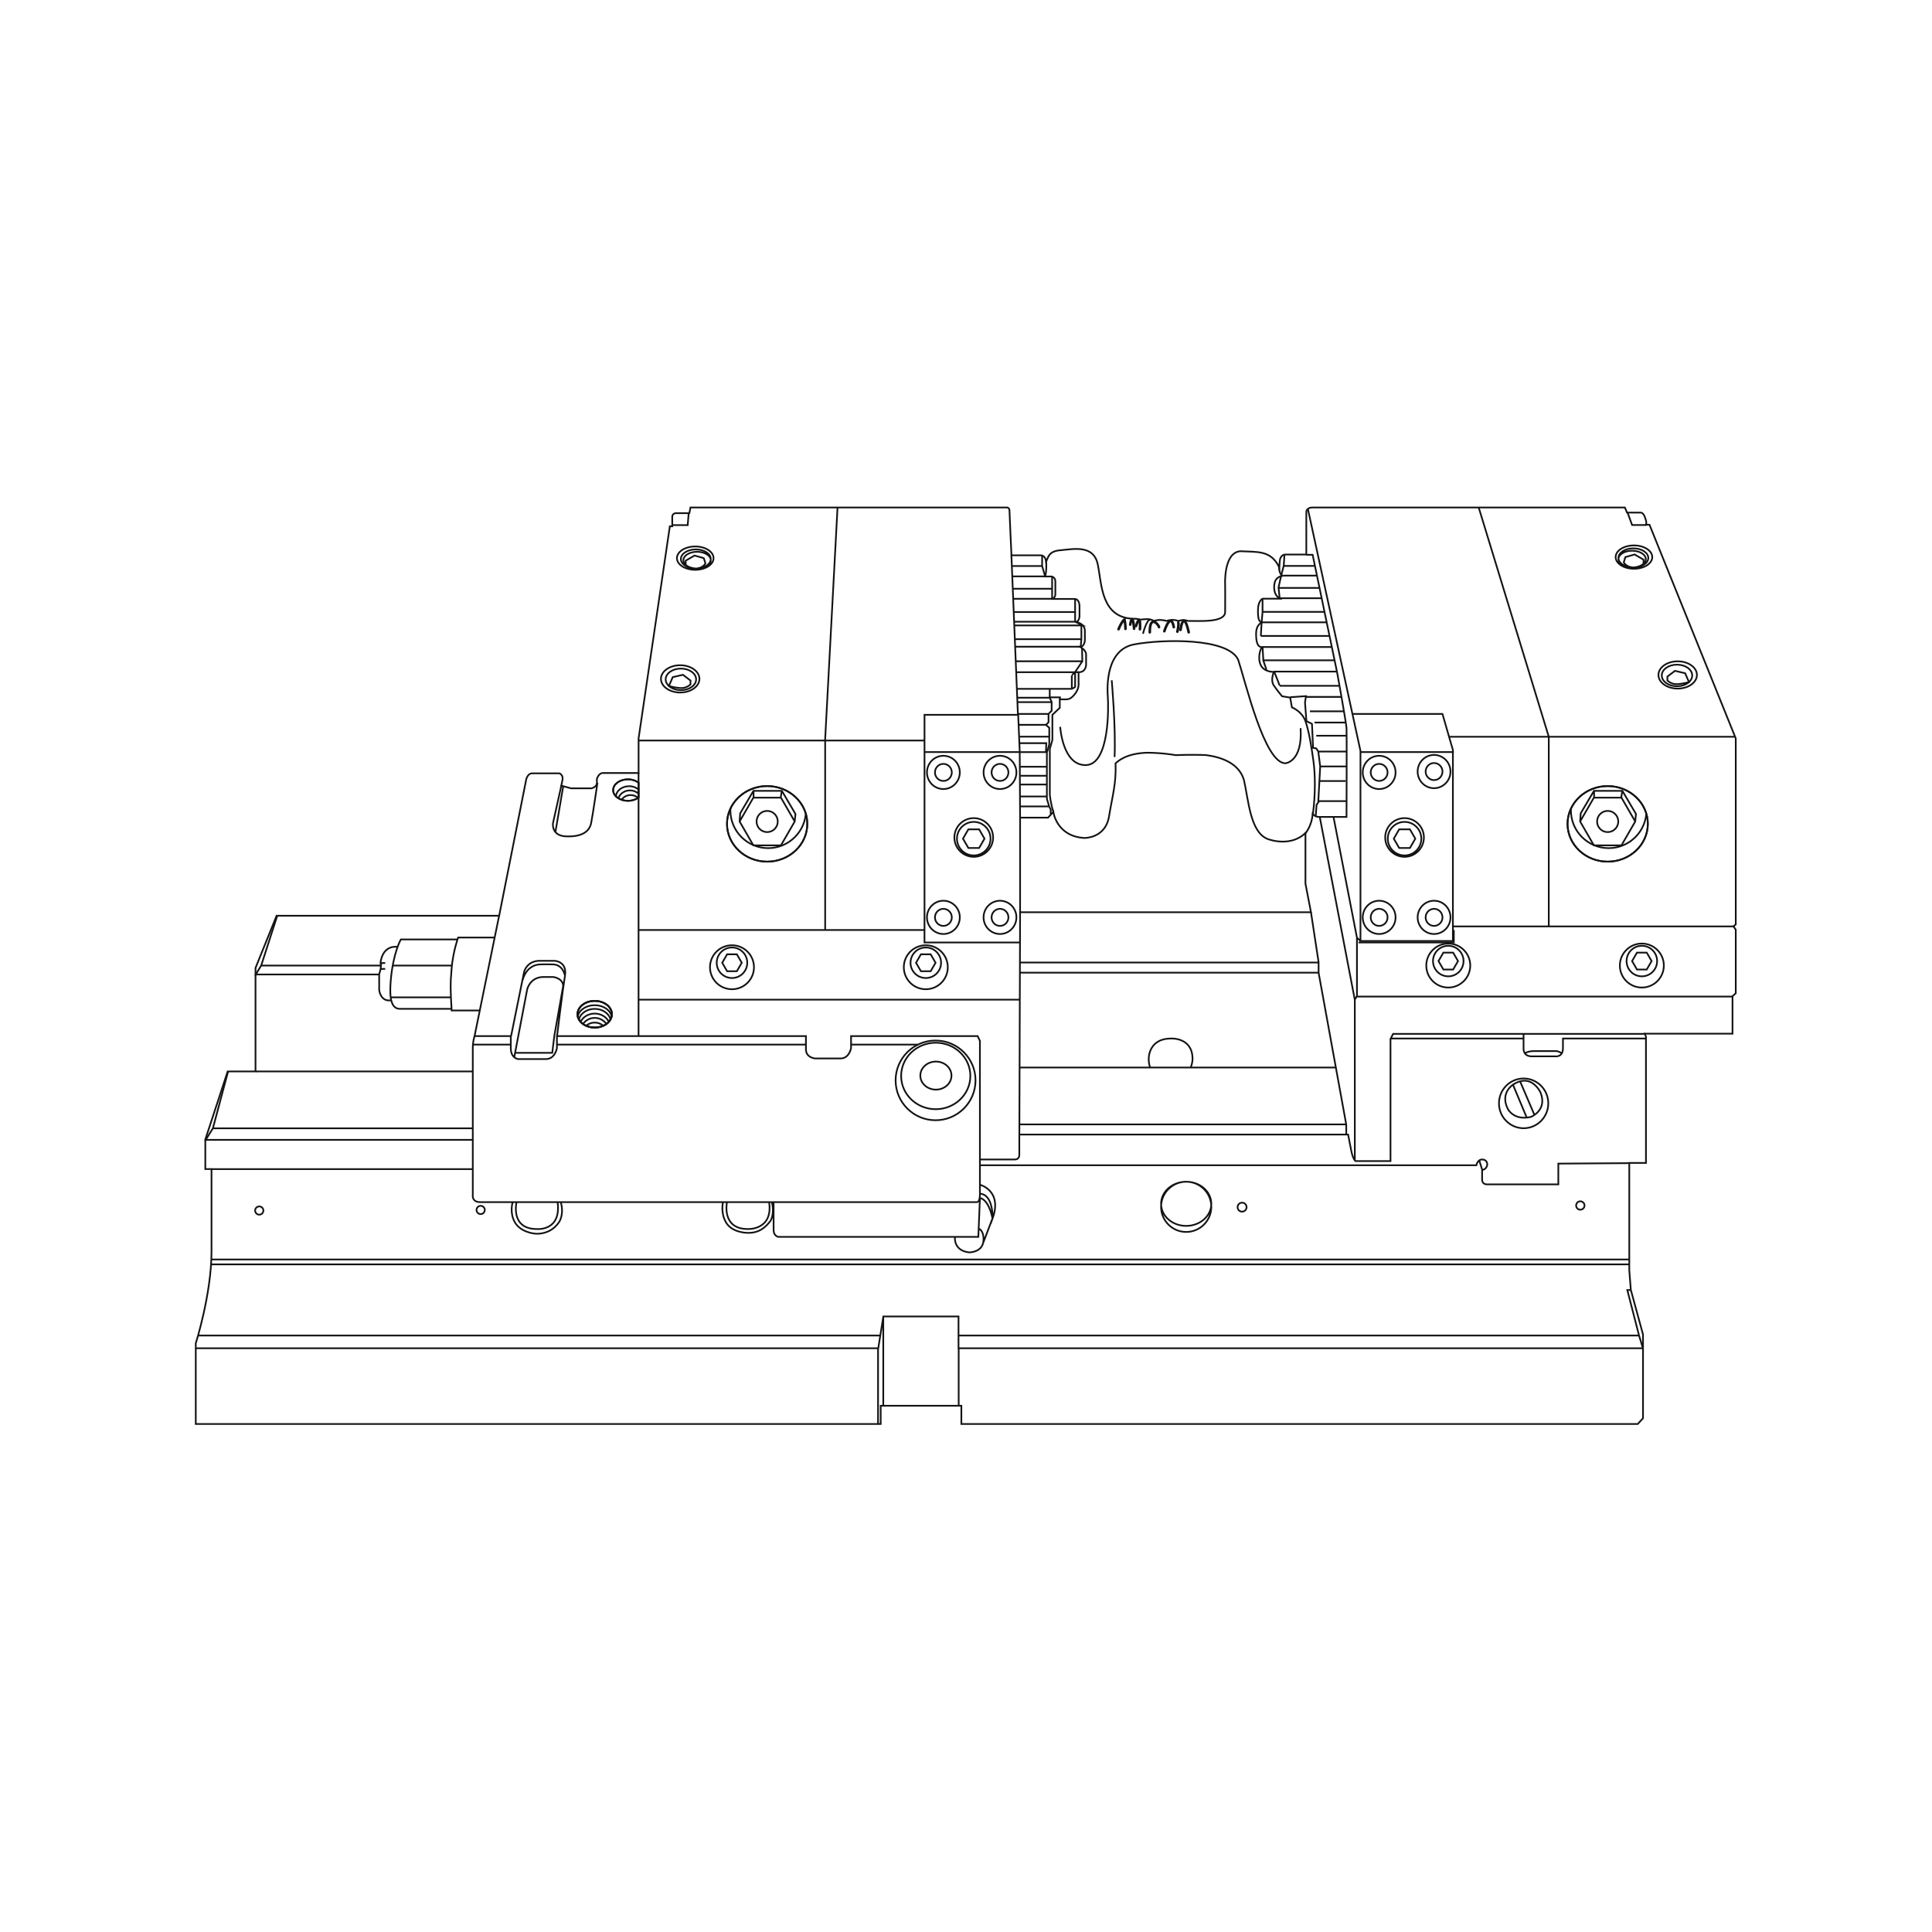 <?xml version="1.0" encoding="UTF-8" standalone="no"?>
<!DOCTYPE svg PUBLIC "-//W3C//DTD SVG 1.1//EN" "http://www.w3.org/Graphics/SVG/1.1/DTD/svg11.dtd">
<svg width="100%" height="100%" viewBox="0 0 2363 2363" version="1.1" xmlns="http://www.w3.org/2000/svg" xmlns:xlink="http://www.w3.org/1999/xlink" xml:space="preserve" xmlns:serif="http://www.serif.com/" style="fill-rule:evenodd;clip-rule:evenodd;stroke-miterlimit:10;">
    <g transform="matrix(1,0,0,1,-2657.48,-7972.44)">
        <g id="Page-29" serif:id="Page 29" transform="matrix(4.167,0,0,4.167,2657.48,7972.44)">
            <rect x="0" y="0" width="566.929" height="566.929" style="fill:none;"/>
            <g id="Warstwa-1" serif:id="Warstwa 1">
                <g transform="matrix(1,0,0,1,249.802,260.323)">
                    <path d="M0,46.281L19.563,46.281M-86.303,46.281L-13.254,46.281M-110.958,46.281L-99.889,46.281M-84.49,-29.532L-86.757,-16.216M-85.028,-29.792L-87.492,-18.723C-87.492,-18.723 -88.098,-15.006 -83.645,-14.833C-79.191,-14.659 -76.813,-16.13 -76.294,-18.723C-75.776,-21.318 -74.436,-30.57 -74.436,-30.57M-83.969,26.129C-83.969,26.129 -84.384,23.058 -87.207,22.753C-89.752,22.67 -91.33,22.753 -91.33,22.753C-91.33,22.753 -95.11,22.635 -96.411,27.367M-98.616,48.703L-87.702,48.703L-87.107,43.79L-84.49,28.987M-98.834,49.848L-95.051,30.014C-95.051,30.014 -94.241,26.609 -90.565,26.447L-87.377,26.447C-87.377,26.447 -84.189,26.825 -84.513,29.582M-99.79,43.79L-95.97,24.934C-95.97,24.934 -95.147,21.49 -90.998,21.691L-86.999,21.691C-86.999,21.691 -83.27,21.853 -83.973,26.069C-84.675,30.284 -86.296,43.79 -86.296,43.79M-99.79,43.79L-110.449,43.79M-103.299,8.45L-110.511,43.782C-110.511,43.782 -111.03,45.286 -111.03,47.31L-111.03,90.372C-111.03,90.372 -111.393,92.525 -108.876,92.525L36.937,92.525C36.937,92.525 37.819,92.655 37.819,90.216L37.819,45.182L37.145,43.782L-0.003,43.782L-0.003,47.31C-0.003,47.31 -0.521,50.344 -3.038,50.344L-10.587,50.344C-10.587,50.344 -13.246,50.137 -13.246,47.686L-13.246,43.782L-86.334,43.782L-86.334,47.31C-86.334,47.31 -86.853,50.526 -89.551,50.526L-97.749,50.526C-97.749,50.526 -99.875,50.319 -99.875,47.31L-99.875,43.782M59.367,-22.035C59.367,-22.035 60.28,-14.772 68.581,-14.357C70.697,-14.44 75.014,-15.519 75.761,-20.956C76.674,-26.518 77.878,-30.419 77.629,-36.272C78.542,-37.102 80.95,-39.177 86.802,-39.385C91.367,-39.385 95.269,-38.679 95.269,-38.679C95.269,-38.679 100.291,-38.886 104.317,-38.679C108.509,-38.098 113.821,-36.437 115.316,-31.374C116.686,-25.356 117.142,-16.225 122.164,-14.108C123.41,-13.61 129.22,-11.866 133.371,-15.81L133.371,-0.95L134.989,7.433L49.613,7.433L49.613,-20.334L57.831,-20.334L59.367,-22.035ZM230.9,157.641L32.372,157.641L32.372,152.291L8.701,152.291L8.701,157.641L-192.341,157.641L-192.341,133.97C-192.341,133.97 -187.72,119.459 -187.72,106.976L-187.72,82.819L-189.539,82.819L-189.539,74.128L-182.981,54.164L-174.805,54.164L-174.805,23.782L-168.62,8.467L-103.291,8.467L-95.322,-31.669C-95.322,-31.669 -94.865,-33.329 -93.662,-33.329L-85.568,-33.329C-85.568,-33.329 -84.448,-32.873 -84.696,-31.462C-84.945,-30.05 -85.07,-29.719 -85.07,-29.719L-82.165,-28.93L-76.188,-28.93C-76.188,-28.93 -74.61,-29.303 -74.61,-30.507L-74.61,-31.669C-74.61,-31.669 -74.113,-33.433 -72.847,-33.433L-62.366,-33.433L-62.366,-43.581L-53.194,-105.839L-52.488,-105.839L-52.488,-108.578C-52.488,-108.578 -52.53,-109.699 -51.368,-109.699L-47.466,-109.699L-47.134,-111.36L45.88,-111.36C45.88,-111.36 46.502,-111.276 46.502,-110.363C46.502,-109.45 47.083,-97.33 47.083,-97.33L55.675,-97.33C55.675,-97.33 57.003,-97.414 57.251,-95.504C57.916,-96.625 57.833,-98.534 61.485,-98.824C65.138,-99.115 71.281,-100.61 72.443,-94.509C73.605,-88.697 73.397,-78.902 83.068,-78.695C83.068,-78.695 83.815,-78.819 84.853,-78.446C85.849,-78.529 87.634,-78.902 88.879,-78.072C90.207,-78.487 91.494,-78.404 92.614,-78.072C93.859,-78.487 94.98,-78.446 96.06,-78.072C97.429,-78.487 98.093,-78.363 98.84,-78.072C101.995,-78.114 109.756,-77.449 109.798,-80.687C109.839,-83.924 109.798,-88.531 109.798,-88.531C109.798,-88.531 109.216,-98.16 114.28,-98.534C119.136,-98.244 123.246,-98.949 125.694,-93.761C125.818,-95.837 125.86,-95.878 125.86,-95.878C125.86,-95.878 126.026,-97.559 127.542,-97.559L133.622,-97.559L133.622,-110.197C133.622,-110.197 133.829,-111.36 135.323,-111.36L227.134,-111.36L227.756,-109.865L231.823,-109.865C231.823,-109.865 232.529,-109.865 232.986,-108.578C233.442,-107.292 233.525,-107.001 233.317,-106.296L234.355,-106.296L259.674,-43.581L259.674,10.998L259.009,11.58L259.674,12.575L259.674,31.211L258.719,32.083L258.719,43.082L232.986,43.082L233.317,43.995L233.317,81.018L228.42,81.018L228.42,112.52L228.876,118.29L232.446,131.364L232.446,155.977L230.9,157.641Z" style="fill:none;stroke:rgb(19,19,19);stroke-width:0.5px;"/>
                </g>
                <g transform="matrix(1,0,0,1,187.425,378.274)">
                    <path d="M0,-151.44L0,-74.244M-125.32,-8.592L290.803,-8.592M100.195,-26.621C100.195,-26.621 102.614,-26.582 103.862,-20.772M103.862,-20.591L100.898,-12.777M92.865,-15.156C92.865,-15.156 92.357,-11.178 97.076,-10.671C97.076,-10.671 101.132,-10.671 101.249,-14.259C101.249,-14.259 101.483,-16.872 99.884,-17.652M100.195,-30.535C100.195,-30.535 106.903,-28.854 103.905,-20.591C103.905,-20.591 104.235,-27.683 100.195,-27.903M276.426,-25.672C277.105,-25.672 277.657,-25.12 277.657,-24.439C277.657,-23.76 277.105,-23.208 276.426,-23.208C275.746,-23.208 275.194,-23.76 275.194,-24.439C275.194,-25.12 275.746,-25.672 276.426,-25.672ZM177.146,-25.27C177.874,-25.27 178.465,-24.679 178.465,-23.951C178.465,-23.223 177.874,-22.632 177.146,-22.632C176.418,-22.632 175.827,-23.223 175.827,-23.951C175.827,-24.679 176.418,-25.27 177.146,-25.27ZM160.742,-31.417C164.81,-31.417 168.113,-28.512 168.113,-24.934C168.113,-21.356 164.81,-18.452 160.742,-18.452C156.673,-18.452 153.371,-21.356 153.371,-24.934C153.371,-28.512 156.673,-31.417 160.742,-31.417ZM160.742,-31.417C164.81,-31.417 168.113,-28.114 168.113,-24.046C168.113,-19.978 164.81,-16.675 160.742,-16.675C156.673,-16.675 153.371,-19.978 153.371,-24.046C153.371,-28.114 156.673,-31.417 160.742,-31.417ZM93.964,17.464L93.964,34.367M71.832,8.131L71.832,34.239M70.297,17.464L70.297,39.69M293.665,13.727L294.798,17.464M93.976,13.727L293.665,13.727L290.217,0.367L291.316,0.367M123.76,-164.935C123.76,-164.935 124.449,-153.479 131.36,-153.709C138.271,-153.938 137.965,-170.815 137.736,-173.794C137.506,-176.773 137.201,-187.617 145.526,-189.145C153.85,-190.672 172.943,-191.13 175.998,-184.639C178.213,-177.918 183.757,-154.167 189.882,-154.243C189.882,-154.243 194.938,-154.625 194.327,-164.553M70.789,13.727L-129.179,13.727M-129.972,17.464L70.362,17.464L71.844,8.131L93.915,8.131L93.915,17.464L294.798,17.464M-125.422,-7.164L290.797,-7.164M100.195,-26.529L99.734,-15.23L41.011,-15.23C41.011,-15.23 39.639,-15.494 39.639,-17.206L39.639,-25.425M25.954,-25.425C25.954,-25.425 24.257,-17.533 32.06,-17.533C32.06,-17.533 39.536,-17.134 38.326,-25.425M-35.821,-25.425C-35.821,-25.425 -37.694,-17.533 -29.891,-17.533C-29.891,-17.533 -22.634,-16.782 -23.756,-25.425M24.788,-25.425C24.788,-25.425 24.023,-22.452 25.597,-19.599C27.171,-16.746 30.931,-16.409 32.112,-16.409C33.556,-16.409 36.173,-16.5 38.731,-19.943C38.731,-19.943 40.005,-21.916 39.125,-25.425M-36.943,-25.425C-36.943,-25.425 -37.927,-22.452 -36.353,-19.599C-34.779,-16.746 -31.009,-16.145 -29.828,-16.145C-28.647,-16.145 -25.47,-16.375 -23.307,-19.599C-23.307,-19.599 -21.77,-21.784 -22.826,-25.425M-46.344,-24.341C-45.676,-24.341 -45.133,-23.799 -45.133,-23.131C-45.133,-22.462 -45.676,-21.92 -46.344,-21.92C-47.012,-21.92 -47.554,-22.462 -47.554,-23.131C-47.554,-23.799 -47.012,-24.341 -46.344,-24.341ZM-111.327,-24.169C-110.659,-24.169 -110.116,-23.626 -110.116,-22.958C-110.116,-22.29 -110.659,-21.748 -111.327,-21.748C-111.996,-21.748 -112.538,-22.29 -112.538,-22.958C-112.538,-23.626 -111.996,-24.169 -111.327,-24.169ZM-125.278,-35.121L-48.671,-35.121M-124.94,-47.09L-127.042,-43.712L-48.671,-43.712M-48.671,-47.09L-124.94,-47.09L-120.473,-63.796M-112.354,-63.796L-48.791,-63.796M-76.131,-92.245L-112.354,-92.245L-110.765,-94.871M-106.095,-109.33L-110.765,-94.871L-75.679,-94.871M-72.715,-85.532L-54.945,-85.532M-71.937,-94.871L-54.729,-94.871M-74.358,-93.876L-75.655,-93.876M-74.358,-95.606L-75.655,-95.606L-74.358,-95.606ZM-70.728,-100.334C-70.728,-100.334 -74.92,-101.226 -75.742,-95.778C-75.742,-95.346 -75.569,-95.13 -75.569,-95.13L-75.742,-93.66L-76.131,-92.343L-76.131,-87.693C-76.131,-87.693 -75.785,-84.191 -72.672,-84.667M-53.146,-102.528L-69.775,-102.528C-69.775,-102.528 -72.11,-98.502 -72.759,-90.158C-72.932,-87.477 -73.321,-82.073 -69.991,-82.159L-54.859,-82.159M-42.148,-103.085L-52.957,-103.085C-52.957,-103.085 -54.427,-99.064 -54.859,-94.135C-55.292,-89.207 -55.205,-87.693 -54.859,-81.684L-46.515,-81.684M87.278,-66.687C89.802,-66.687 91.851,-64.841 91.851,-62.569C91.851,-60.297 89.802,-58.452 87.278,-58.452C84.754,-58.452 82.705,-60.297 82.705,-62.569C82.705,-64.841 84.754,-66.687 87.278,-66.687ZM87.231,-72.216C92.839,-72.216 97.391,-67.845 97.391,-62.461C97.391,-57.077 92.839,-52.706 87.231,-52.706C81.624,-52.706 77.071,-57.077 77.071,-62.461C77.071,-67.845 81.624,-72.216 87.231,-72.216ZM87.178,-72.864C93.65,-72.864 98.905,-67.622 98.905,-61.164C98.905,-54.706 93.65,-49.464 87.178,-49.464C80.705,-49.464 75.45,-54.706 75.45,-61.164C75.45,-67.622 80.705,-72.864 87.178,-72.864Z" style="fill:none;stroke:rgb(19,19,19);stroke-width:0.5px;"/>
                </g>
                <g transform="matrix(1,0,0,1,187.425,231.733)">
                    <clipPath id="_clip1">
                        <path d="M-7.453,0.17C-7.453,1.91 -5.513,3.322 -3.123,3.322C-1.897,3.322 -0.788,2.949 0.001,2.352L0.001,2.351L0.001,-2.011C-0.788,-2.609 -1.897,-2.982 -3.123,-2.982C-5.513,-2.982 -7.453,-1.57 -7.453,0.17Z" clip-rule="nonzero"/>
                    </clipPath>
                    <g clip-path="url(#_clip1)">
                        <path d="M0,6.956C-0.586,7.555 -1.412,7.927 -2.325,7.927C-4.103,7.927 -5.547,6.515 -5.547,4.775C-5.547,3.036 -4.103,1.623 -2.325,1.623C-1.412,1.623 -0.586,1.996 0,2.594L0,6.956ZM0,5.598C-0.639,6.196 -1.537,6.569 -2.532,6.569C-4.469,6.569 -6.041,5.156 -6.041,3.416C-6.041,1.677 -4.469,0.264 -2.532,0.264C-1.537,0.264 -0.639,0.637 0,1.235L0,5.598ZM0,4.362C-0.702,4.961 -1.689,5.333 -2.784,5.333C-4.913,5.333 -6.641,3.921 -6.641,2.181C-6.641,0.442 -4.913,-0.971 -2.784,-0.971C-1.689,-0.971 -0.702,-0.598 0,0L0,4.362Z" style="fill:none;stroke:rgb(19,19,19);stroke-width:0.5px;"/>
                    </g>
                </g>
                <g transform="matrix(1,0,0,1,187.425,229.722)">
                    <path d="M0,4.362C-0.788,4.96 -1.896,5.333 -3.124,5.333C-5.513,5.333 -7.453,3.92 -7.453,2.181C-7.453,0.441 -5.513,-0.971 -3.124,-0.971C-1.896,-0.971 -0.788,-0.598 0,0L0,4.362Z" style="fill:none;stroke:rgb(19,19,19);stroke-width:0.5px;"/>
                </g>
                <g transform="matrix(1,0,0,1,187.425,229.722)">
                    <path d="M0,4.362C-0.788,4.96 -1.896,5.333 -3.124,5.333C-5.513,5.333 -7.453,3.92 -7.453,2.181C-7.453,0.441 -5.513,-0.971 -3.124,-0.971C-1.896,-0.971 -0.788,-0.598 0,0L0,4.362Z" style="fill:none;stroke:rgb(19,19,19);stroke-width:0.5px;"/>
                </g>
                <g transform="matrix(-1,0,0,1,174.556,301.607)">
                    <ellipse cx="0" cy="-3.912" rx="5.048" ry="3.912" style="fill:none;stroke:rgb(19,19,19);stroke-width:0.5px;"/>
                </g>
                <g transform="matrix(1,0,0,1,174.556,302.876)">
                    <clipPath id="_clip2">
                        <path d="M-5.048,-5.181C-5.048,-3.022 -2.786,-1.269 0,-1.269C2.786,-1.269 5.048,-3.022 5.048,-5.181C5.048,-7.34 2.786,-9.094 0,-9.094C-2.786,-9.094 -5.048,-7.34 -5.048,-5.181Z" clip-rule="nonzero"/>
                    </clipPath>
                    <g clip-path="url(#_clip2)">
                        <path d="M0,-2.725C2.147,-2.725 3.89,-0.972 3.89,1.188C3.89,3.347 2.147,5.1 0,5.1C-2.147,5.1 -3.89,3.347 -3.89,1.188C-3.89,-0.972 -2.147,-2.725 0,-2.725ZM0,-4.103C2.254,-4.103 4.083,-2.35 4.083,-0.191C4.083,1.968 2.254,3.722 0,3.722C-2.254,3.722 -4.083,1.968 -4.083,-0.191C-4.083,-2.35 -2.254,-4.103 0,-4.103ZM0,-5.371C2.467,-5.371 4.469,-3.618 4.469,-1.459C4.469,0.7 2.467,2.453 0,2.453C-2.466,2.453 -4.469,0.7 -4.469,-1.459C-4.469,-3.618 -2.466,-5.371 0,-5.371ZM0,-6.75C2.619,-6.75 4.745,-4.997 4.745,-2.838C4.745,-0.678 2.619,1.075 0,1.075C-2.619,1.075 -4.745,-0.678 -4.745,-2.838C-4.745,-4.997 -2.619,-6.75 0,-6.75ZM0,-7.825C2.787,-7.825 5.048,-6.072 5.048,-3.912C5.048,-1.754 2.787,0 0,0C-2.786,0 -5.048,-1.754 -5.048,-3.912C-5.048,-6.072 -2.786,-7.825 0,-7.825Z" style="fill:none;stroke:rgb(19,19,19);stroke-width:0.5px;"/>
                    </g>
                </g>
                <g transform="matrix(-1,0,0,1,174.556,301.607)">
                    <ellipse cx="0" cy="-3.912" rx="5.048" ry="3.912" style="fill:none;stroke:rgb(19,19,19);stroke-width:0.5px;"/>
                </g>
                <g transform="matrix(1,0,0,1,426.717,275.91)">
                    <path d="M0,-55.173L-27.373,-55.173M-155.365,-55.173L-127.392,-55.173M0,-2.938L0,0.721L-27.973,0.721M-155.365,-2.938L-155.365,0.721L-127.392,0.721M-239.305,-58.55L-155.418,-58.55M-180.892,-126.889L-184.519,-58.959L-184.519,-2.938M-239.305,-2.938L-155.357,-2.938L-155.357,-66.095L-127.864,-66.095L-127.411,-55.262L-127.302,-35.847M-239.305,17.504L-127.411,17.504M-89.081,37.43C-89.081,37.43 -89.549,36.765 -89.549,34.893C-89.549,33.02 -88.53,28.917 -83.05,28.917C-83.05,28.917 -76.688,28.476 -76.688,34.893C-76.688,34.893 -76.633,36.001 -77.239,37.43M-39.701,9.584L-127.302,9.584M-39.701,6.613L-127.302,6.613L-39.701,6.613ZM-127.411,37.43L-34.793,37.43M-31.573,54.123L-127.519,54.123M-41.925,-8.153L-39.687,6.517L-39.687,9.585L-31.573,54.161L-31.573,57.088M-127.519,57.088L-127.302,-8.153M20.493,40.641C24.487,40.641 27.729,43.913 27.729,47.943C27.729,51.972 24.487,55.244 20.493,55.244C16.499,55.244 13.255,51.972 13.255,47.943C13.255,43.913 16.499,40.641 20.493,40.641ZM19.484,41.56L23.646,51.287M17.391,42.53L21.424,52.163M17.493,42.378C17.493,42.378 13.459,44.751 15.833,49.551C15.833,49.551 17.544,53.099 22.625,51.925C22.625,51.925 27.551,50.01 25.458,44.777C25.458,44.777 22.879,38.957 17.493,42.378ZM8.328,67.418L7.467,64.689M20.872,33.244C20.872,33.244 21.733,32.598 23.6,32.598L30.062,32.598C30.062,32.598 30.564,32.562 31.749,33.244M20.473,27.544L20.473,31.772C20.473,31.772 20.257,34.144 22.844,34.144L29.631,34.144C29.631,34.144 32.037,34.573 32.037,31.772L32.037,28.905L56.447,28.905M-18.568,28.905L20.473,28.905M56.208,27.544L-17.812,27.544L-18.584,29.044L-18.584,64.886L-28.86,64.886C-28.86,64.886 -29.635,64.336 -30.109,61.794C-30.583,59.253 -31.025,57.099 -31.025,57.099L-127.531,57.099L-127.531,63.124C-127.531,63.124 -127.516,64.421 -128.828,64.421L-139.096,64.421M-139.059,66.107L6.623,66.107C6.623,66.107 6.926,64.421 8.308,64.421C9.69,64.421 9.828,65.562 9.828,65.941C9.828,65.941 9.614,67.461 8.308,67.461L8.308,70.353C8.308,70.353 8.273,71.716 9.671,71.716L30.678,71.716L30.678,65.631L51.563,65.493M-252.161,17.872C-249.375,17.872 -247.113,19.625 -247.113,21.785C-247.113,23.944 -249.375,25.697 -252.161,25.697C-254.947,25.697 -257.209,23.944 -257.209,21.785C-257.209,19.625 -254.947,17.872 -252.161,17.872Z" style="fill:none;stroke:rgb(19,19,19);stroke-width:0.5px;"/>
                </g>
                <g transform="matrix(-1,0,0,1,225.471,248.947)">
                    <clipPath id="_clip3">
                        <path d="M12.081,-7.13C12.081,-1.008 6.801,3.961 0.296,3.961C-6.208,3.961 -11.488,-1.008 -11.488,-7.13C-11.488,-13.251 -6.208,-18.221 0.296,-18.221C6.801,-18.221 12.081,-13.251 12.081,-7.13Z" clip-rule="nonzero"/>
                    </clipPath>
                    <g clip-path="url(#_clip3)">
                        <ellipse cx="-0.001" cy="-11.091" rx="11.092" ry="11.091" style="fill:none;stroke:rgb(19,19,19);stroke-width:0.5px;"/>
                    </g>
                </g>
                <g transform="matrix(-1,0,0,1,225.175,252.909)">
                    <ellipse cx="0.001" cy="-11.092" rx="11.785" ry="11.092" style="fill:none;stroke:rgb(19,19,19);stroke-width:0.5px;"/>
                </g>
                <g transform="matrix(-1,0,0,1,225.175,252.909)">
                    <ellipse cx="0.001" cy="-11.092" rx="11.785" ry="11.092" style="fill:none;stroke:rgb(19,19,19);stroke-width:0.5px;"/>
                </g>
                <g transform="matrix(-1,0,0,1,472.178,248.947)">
                    <clipPath id="_clip4">
                        <path d="M12.082,-7.13C12.082,-1.008 6.802,3.961 0.297,3.961C-6.207,3.961 -11.487,-1.008 -11.487,-7.13C-11.487,-13.251 -6.207,-18.221 0.297,-18.221C6.802,-18.221 12.082,-13.251 12.082,-7.13Z" clip-rule="nonzero"/>
                    </clipPath>
                    <g clip-path="url(#_clip4)">
                        <circle cx="0" cy="-11.091" r="11.091" style="fill:none;stroke:rgb(19,19,19);stroke-width:0.5px;"/>
                    </g>
                </g>
                <g transform="matrix(-1,0,0,1,471.88,252.909)">
                    <ellipse cx="-0.001" cy="-11.092" rx="11.785" ry="11.092" style="fill:none;stroke:rgb(19,19,19);stroke-width:0.5px;"/>
                </g>
                <g transform="matrix(1,0,0,1,326.307,289.745)">
                    <path d="M0,-90.077C0,-90.077 1.222,-76.559 0.84,-67.547M49.104,-123.248C49.104,-123.248 49.157,-120.752 50.418,-120.752C49.314,-120.673 48.08,-120.095 47.79,-118.571C47.501,-117.047 47.79,-115.759 48.29,-115.05C48.789,-114.34 49.262,-114.025 49.262,-114.025L44.295,-114.025C44.295,-114.025 42.956,-113.473 42.929,-110.714C42.903,-107.955 43.218,-107.14 44.295,-107.088C43.823,-107.035 42.377,-106.247 42.377,-103.804C42.377,-101.36 42.719,-99.836 44.138,-99.783C43.691,-99.52 42.719,-96.656 43.744,-94.528C44.768,-92.399 47.606,-92.531 47.606,-92.531C47.606,-92.531 46.477,-90.139 47.606,-88.511C48.736,-86.881 49.998,-85.384 49.998,-85.384L52.389,-84.989L52.888,-82.125C52.888,-82.125 55.805,-81.021 56.856,-78.104C57.907,-75.188 58.722,-70.012 59.221,-66.254C59.72,-62.496 59.852,-56.899 59.063,-50.882M-19.228,-124.985C-19.228,-124.985 -19.031,-121.792 -19.583,-120.531L-17.572,-120.531C-17.572,-120.531 -16.547,-120.255 -16.547,-119.152L-16.547,-115.21C-16.547,-115.21 -16.627,-113.949 -17.809,-113.949L-10.714,-113.949C-10.714,-113.949 -9.453,-113.83 -9.453,-111.781L-9.453,-108.825C-9.453,-108.825 -9.571,-107.209 -10.518,-107.209C-10.518,-107.209 -7.876,-106.814 -7.876,-104.568L-7.876,-101.769C-7.876,-101.769 -7.995,-99.878 -9.335,-99.878C-9.335,-99.878 -7.521,-99.05 -7.521,-97.631L-7.521,-94.635C-7.521,-94.635 -7.482,-92.428 -9.729,-92.428L-9.729,-89.669C-9.729,-88.88 -9.532,-87.738 -10.714,-86.161C-11.896,-84.584 -12.725,-84.466 -13.513,-84.466L-15.247,-84.466L-15.247,-81.983L-17.415,-79.933L-17.415,-72.563L-18.164,-69.922L-18.164,-56.442C-18.164,-56.442 -17.927,-53.801 -17.1,-51.397M151.41,-139.265L152.746,-135.644L156.928,-135.644M56.895,-45.185C56.895,-45.185 58.805,-47.489 58.974,-50.889C59.536,-50.439 59.586,-49.963 61.064,-49.963L68.92,-49.963C68.92,-49.963 69.017,-75.421 68.92,-76.134C68.439,-79.866 66.19,-92.214 66.19,-92.214L58.974,-126.898L57.123,-126.898M71.982,-14.515L65.095,-49.963L61.064,-49.963L71.352,3.705M71.352,50.705L71.352,3.647L71.982,2.651M73.028,-13.55L71.982,-14.515L71.982,2.761L182.181,2.761M128.284,-17.831L128.284,-73.492L107.718,-140.782M99.112,-73.492L182.835,-73.492M100.143,-17.831L182.538,-17.831M57.61,-140.229L73.013,-69.341L73.013,-13.55L100.143,-13.55L100.143,-69.604L97.079,-80.194L70.655,-80.194M156.091,-124.224L156.091,-125.485L153.486,-126.997L150.777,-126.228L150.294,-124.708C150.294,-124.708 150.945,-123.172 153.402,-123.172M-125.047,-123.915L-125.047,-125.176L-122.443,-126.688L-119.733,-125.919L-119.25,-124.398C-119.25,-124.398 -119.901,-122.863 -122.359,-122.863M152.746,-128.095C150.531,-128.095 148.732,-126.992 148.732,-125.634C148.732,-124.275 150.531,-123.172 152.746,-123.172C154.96,-123.172 156.759,-124.275 156.759,-125.634C156.759,-126.992 154.96,-128.095 152.746,-128.095ZM-121.702,-127.786C-119.487,-127.786 -117.688,-126.682 -117.688,-125.324C-117.688,-123.966 -119.487,-122.863 -121.702,-122.863C-123.917,-122.863 -125.715,-123.966 -125.715,-125.324C-125.715,-126.682 -123.917,-127.786 -121.702,-127.786ZM153.115,-128.792C150.696,-128.792 148.732,-127.533 148.732,-125.982C148.732,-124.431 150.696,-123.172 153.115,-123.172C155.533,-123.172 157.497,-124.431 157.497,-125.982C157.497,-127.533 155.533,-128.792 153.115,-128.792ZM-122.071,-128.483C-119.653,-128.483 -117.688,-127.224 -117.688,-125.673C-117.688,-124.122 -119.653,-122.863 -122.071,-122.863C-124.489,-122.863 -126.454,-124.122 -126.454,-125.673C-126.454,-127.224 -124.489,-128.483 -122.071,-128.483ZM153.286,-129.654C150.32,-129.654 147.912,-128.119 147.912,-126.228C147.912,-124.338 150.32,-122.803 153.286,-122.803C156.252,-122.803 158.66,-124.338 158.66,-126.228C158.66,-128.119 156.252,-129.654 153.286,-129.654ZM-122.242,-129.345C-119.276,-129.345 -116.869,-127.81 -116.869,-125.919C-116.869,-124.029 -119.276,-122.494 -122.242,-122.494C-125.208,-122.494 -127.616,-124.029 -127.616,-125.919C-127.616,-127.81 -125.208,-129.345 -122.242,-129.345ZM-128.97,-135.621L-124.458,-135.621L-124.17,-139.067M169.438,-89.537L168.311,-92.139L165.316,-92.837L163.101,-91.155L163.101,-90.006C163.101,-90.006 164.167,-88.939 165.726,-88.939C167.285,-88.939 169.438,-89.537 169.438,-89.537ZM-129.975,-88.386L-128.847,-90.988L-125.853,-91.685L-123.637,-90.003L-123.637,-88.855C-123.637,-88.855 -124.704,-87.788 -126.263,-87.788C-127.822,-87.788 -129.975,-88.386 -129.975,-88.386ZM165.917,-94.657C163.45,-94.657 161.447,-93.237 161.447,-91.488C161.447,-89.74 163.45,-88.32 165.917,-88.32C168.384,-88.32 170.387,-89.74 170.387,-91.488C170.387,-93.237 168.384,-94.657 165.917,-94.657ZM-126.454,-93.505C-123.986,-93.505 -121.983,-92.086 -121.983,-90.337C-121.983,-88.588 -123.986,-87.168 -126.454,-87.168C-128.92,-87.168 -130.923,-88.588 -130.923,-90.337C-130.923,-92.086 -128.92,-93.505 -126.454,-93.505ZM166.121,-95.637C163.004,-95.637 160.473,-93.842 160.473,-91.633C160.473,-89.423 163.004,-87.629 166.121,-87.629C169.239,-87.629 171.77,-89.423 171.77,-91.633C171.77,-93.842 169.239,-95.637 166.121,-95.637ZM-126.657,-94.485C-123.541,-94.485 -121.009,-92.691 -121.009,-90.482C-121.009,-88.272 -123.541,-86.478 -126.657,-86.478C-129.775,-86.478 -132.306,-88.272 -132.306,-90.482C-132.306,-92.691 -129.775,-94.485 -126.657,-94.485ZM84.373,-46.317L82.793,-43.582L84.373,-40.847L87.532,-40.847L89.111,-43.582L87.532,-46.317L84.373,-46.317ZM-38.917,-46.317L-37.338,-43.582L-38.917,-40.847L-42.076,-40.847L-43.656,-43.582L-42.076,-46.317L-38.917,-46.317ZM85.953,-48.505C83.236,-48.505 81.029,-46.299 81.029,-43.582C81.029,-40.865 83.236,-38.659 85.953,-38.659C88.669,-38.659 90.875,-40.865 90.875,-43.582C90.875,-46.299 88.669,-48.505 85.953,-48.505ZM-40.497,-48.505C-37.78,-48.505 -35.574,-46.299 -35.574,-43.582C-35.574,-40.865 -37.78,-38.659 -40.497,-38.659C-43.214,-38.659 -45.419,-40.865 -45.419,-43.582C-45.419,-46.299 -43.214,-48.505 -40.497,-48.505ZM85.953,-49.613C82.816,-49.613 80.271,-47.067 80.271,-43.931C80.271,-40.795 82.816,-38.249 85.953,-38.249C89.088,-38.249 91.634,-40.795 91.634,-43.931C91.634,-47.067 89.088,-49.613 85.953,-49.613ZM-40.497,-49.613C-37.361,-49.613 -34.815,-47.067 -34.815,-43.931C-34.815,-40.795 -37.361,-38.249 -40.497,-38.249C-43.632,-38.249 -46.179,-40.795 -46.179,-43.931C-46.179,-47.067 -43.632,-49.613 -40.497,-49.613ZM78.497,-65.535C77.131,-65.535 76.022,-64.412 76.022,-63.03C76.022,-61.647 77.131,-60.524 78.497,-60.524C79.862,-60.524 80.971,-61.647 80.971,-63.03C80.971,-64.412 79.862,-65.535 78.497,-65.535ZM-32.792,-65.535C-31.427,-65.535 -30.318,-64.412 -30.318,-63.03C-30.318,-61.647 -31.427,-60.524 -32.792,-60.524C-34.158,-60.524 -35.267,-61.647 -35.267,-63.03C-35.267,-64.412 -34.158,-65.535 -32.792,-65.535ZM78.497,-22.99C77.131,-22.99 76.022,-21.867 76.022,-20.484C76.022,-19.101 77.131,-17.978 78.497,-17.978C79.862,-17.978 80.971,-19.101 80.971,-20.484C80.971,-21.867 79.862,-22.99 78.497,-22.99ZM-32.792,-22.99C-31.427,-22.99 -30.318,-21.867 -30.318,-20.484C-30.318,-19.101 -31.427,-17.978 -32.792,-17.978C-34.158,-17.978 -35.267,-19.101 -35.267,-20.484C-35.267,-21.867 -34.158,-22.99 -32.792,-22.99ZM94.614,-65.784C93.249,-65.784 92.14,-64.661 92.14,-63.278C92.14,-61.895 93.249,-60.772 94.614,-60.772C95.979,-60.772 97.088,-61.895 97.088,-63.278C97.088,-64.661 95.979,-65.784 94.614,-65.784ZM-49.407,-65.535C-48.042,-65.535 -46.933,-64.412 -46.933,-63.03C-46.933,-61.647 -48.042,-60.524 -49.407,-60.524C-50.772,-60.524 -51.881,-61.647 -51.881,-63.03C-51.881,-64.412 -50.772,-65.535 -49.407,-65.535ZM94.614,-22.99C93.249,-22.99 92.14,-21.867 92.14,-20.484C92.14,-19.101 93.249,-17.978 94.614,-17.978C95.979,-17.978 97.088,-19.101 97.088,-20.484C97.088,-21.867 95.979,-22.99 94.614,-22.99ZM-49.407,-22.99C-48.042,-22.99 -46.933,-21.867 -46.933,-20.484C-46.933,-19.101 -48.042,-17.978 -49.407,-17.978C-50.772,-17.978 -51.881,-19.101 -51.881,-20.484C-51.881,-21.867 -50.772,-22.99 -49.407,-22.99ZM78.497,-67.911C75.836,-67.911 73.676,-65.724 73.676,-63.03C73.676,-60.335 75.836,-58.148 78.497,-58.148C81.157,-58.148 83.317,-60.335 83.317,-63.03C83.317,-65.724 81.157,-67.911 78.497,-67.911ZM-32.792,-67.911C-30.132,-67.911 -27.972,-65.724 -27.972,-63.03C-27.972,-60.335 -30.132,-58.148 -32.792,-58.148C-35.453,-58.148 -37.613,-60.335 -37.613,-63.03C-37.613,-65.724 -35.453,-67.911 -32.792,-67.911ZM78.497,-25.366C75.836,-25.366 73.676,-23.179 73.676,-20.484C73.676,-17.79 75.836,-15.602 78.497,-15.602C81.157,-15.602 83.317,-17.79 83.317,-20.484C83.317,-23.179 81.157,-25.366 78.497,-25.366ZM-32.792,-25.366C-30.132,-25.366 -27.972,-23.179 -27.972,-20.484C-27.972,-17.79 -30.132,-15.602 -32.792,-15.602C-35.453,-15.602 -37.613,-17.79 -37.613,-20.484C-37.613,-23.179 -35.453,-25.366 -32.792,-25.366ZM94.614,-68.16C91.954,-68.16 89.793,-65.973 89.793,-63.278C89.793,-60.584 91.954,-58.396 94.614,-58.396C97.274,-58.396 99.434,-60.584 99.434,-63.278C99.434,-65.973 97.274,-68.16 94.614,-68.16ZM-49.407,-67.911C-46.747,-67.911 -44.587,-65.724 -44.587,-63.03C-44.587,-60.335 -46.747,-58.148 -49.407,-58.148C-52.067,-58.148 -54.227,-60.335 -54.227,-63.03C-54.227,-65.724 -52.067,-67.911 -49.407,-67.911ZM94.614,-25.366C91.954,-25.366 89.793,-23.179 89.793,-20.484C89.793,-17.79 91.954,-15.602 94.614,-15.602C97.274,-15.602 99.434,-17.79 99.434,-20.484C99.434,-23.179 97.274,-25.366 94.614,-25.366ZM-49.407,-25.366C-46.747,-25.366 -44.587,-23.179 -44.587,-20.484C-44.587,-17.79 -46.747,-15.602 -49.407,-15.602C-52.067,-15.602 -54.227,-17.79 -54.227,-20.484C-54.227,-23.179 -52.067,-25.366 -49.407,-25.366ZM154.17,-10.137L152.738,-7.656L154.17,-5.175L157.036,-5.175L158.468,-7.656L157.036,-10.137L154.17,-10.137ZM97.351,-10.137L95.918,-7.656L97.351,-5.175L100.216,-5.175L101.648,-7.656L100.216,-10.137L97.351,-10.137ZM-53.138,-9.64L-51.706,-7.159L-53.138,-4.678L-56.003,-4.678L-57.436,-7.159L-56.003,-9.64L-53.138,-9.64ZM-110.025,-9.64L-108.593,-7.159L-110.025,-4.678L-112.89,-4.678L-114.323,-7.159L-112.89,-9.64L-110.025,-9.64ZM155.603,-12.138C153.129,-12.138 151.121,-10.13 151.121,-7.656C151.121,-5.181 153.129,-3.173 155.603,-3.173C158.077,-3.173 160.085,-5.181 160.085,-7.656C160.085,-10.13 158.077,-12.138 155.603,-12.138ZM98.783,-12.138C96.31,-12.138 94.301,-10.13 94.301,-7.656C94.301,-5.181 96.31,-3.173 98.783,-3.173C101.258,-3.173 103.266,-5.181 103.266,-7.656C103.266,-10.13 101.258,-12.138 98.783,-12.138ZM-54.57,-11.641C-52.096,-11.641 -50.087,-9.633 -50.087,-7.159C-50.087,-4.685 -52.096,-2.677 -54.57,-2.677C-57.044,-2.677 -59.053,-4.685 -59.053,-7.159C-59.053,-9.633 -57.044,-11.641 -54.57,-11.641ZM-111.458,-11.641C-108.983,-11.641 -106.975,-9.633 -106.975,-7.159C-106.975,-4.685 -108.983,-2.677 -111.458,-2.677C-113.932,-2.677 -115.94,-4.685 -115.94,-7.159C-115.94,-9.633 -113.932,-11.641 -111.458,-11.641ZM155.603,-12.796C152.041,-12.796 149.147,-9.904 149.147,-6.341C149.147,-2.778 152.041,0.114 155.603,0.114C159.166,0.114 162.059,-2.778 162.059,-6.341C162.059,-9.904 159.166,-12.796 155.603,-12.796ZM98.783,-12.796C95.221,-12.796 92.329,-9.904 92.329,-6.341C92.329,-2.778 95.221,0.114 98.783,0.114C102.347,0.114 105.239,-2.778 105.239,-6.341C105.239,-9.904 102.347,-12.796 98.783,-12.796ZM-54.57,-12.299C-51.007,-12.299 -48.115,-9.407 -48.115,-5.844C-48.115,-2.281 -51.007,0.611 -54.57,0.611C-58.133,0.611 -61.025,-2.281 -61.025,-5.844C-61.025,-9.407 -58.133,-12.299 -54.57,-12.299ZM-111.458,-12.299C-107.895,-12.299 -105.002,-9.407 -105.002,-5.844C-105.002,-2.281 -107.895,0.611 -111.458,0.611C-115.021,0.611 -117.913,-2.281 -117.913,-5.844C-117.913,-9.407 -115.021,-12.299 -111.458,-12.299ZM149.86,-57.618L149.556,-55.625M-96.846,-57.618L-97.15,-55.625M141.579,-57.618L141.579,-55.625M-105.127,-57.618L-105.127,-55.625M137.486,-48.621L137.658,-51.026L141.545,-57.618L149.895,-57.618L153.883,-50.823L153.661,-48.727M-109.219,-48.621L-109.048,-51.026L-105.161,-57.618L-96.812,-57.618L-92.823,-50.823L-93.045,-48.727M145.574,-51.731C147.29,-51.731 148.683,-50.338 148.683,-48.621C148.683,-46.905 147.29,-45.512 145.574,-45.512C143.857,-45.512 142.464,-46.905 142.464,-48.621C142.464,-50.338 143.857,-51.731 145.574,-51.731ZM-101.132,-51.731C-99.416,-51.731 -98.022,-50.338 -98.022,-48.621C-98.022,-46.905 -99.416,-45.512 -101.132,-45.512C-102.849,-45.512 -104.242,-46.905 -104.242,-48.621C-104.242,-50.338 -102.849,-51.731 -101.132,-51.731ZM149.618,-55.625L153.661,-48.621L149.618,-41.618L141.53,-41.618L137.486,-48.621L141.53,-55.625L149.618,-55.625ZM-97.089,-55.625L-93.045,-48.621L-97.089,-41.618L-105.176,-41.618L-109.219,-48.621L-105.176,-55.625L-97.089,-55.625ZM145.574,-59.019C152.078,-59.019 157.358,-54.05 157.358,-47.929C157.358,-41.806 152.078,-36.837 145.574,-36.837C139.069,-36.837 133.789,-41.806 133.789,-47.929C133.789,-54.05 139.069,-59.019 145.574,-59.019Z" style="fill:none;stroke:rgb(19,19,19);stroke-width:0.5px;"/>
                </g>
                <g transform="matrix(1,0,0,1,330.048,184.813)">
                    <path d="M0,-3.083L0.011,-3.082L0.023,-3.08L0.034,-3.077L0.044,-3.072L0.055,-3.066L0.065,-3.061L0.083,-3.045L0.09,-3.037L0.097,-3.027L0.103,-3.018L0.113,-2.996L0.116,-2.985L0.146,-2.859L0.16,-2.796L0.173,-2.733L0.187,-2.669L0.2,-2.606L0.224,-2.48L0.235,-2.417L0.246,-2.355L0.256,-2.293L0.267,-2.231L0.276,-2.169L0.294,-2.047L0.302,-1.986L0.311,-1.926L0.318,-1.867L0.326,-1.808L0.333,-1.75L0.339,-1.691L0.345,-1.634L0.351,-1.578L0.356,-1.522L0.362,-1.466L0.372,-1.358L0.376,-1.305L0.38,-1.253L0.384,-1.202L0.391,-1.102L0.397,-1.007L0.403,-0.915L0.407,-0.828L0.411,-0.746L0.413,-0.668L0.416,-0.597L0.417,-0.53L0.419,-0.469L0.419,-0.415L0.42,-0.366L0.42,-0.213L0.417,-0.202L0.415,-0.19L0.411,-0.179L0.406,-0.168L0.4,-0.158L0.394,-0.148L0.386,-0.14L0.377,-0.131L0.368,-0.124L0.358,-0.117L0.347,-0.111L0.336,-0.107L0.325,-0.103L0.313,-0.101L0.302,-0.099L0.29,-0.099L0.278,-0.1L0.267,-0.102L0.255,-0.105L0.244,-0.108L0.233,-0.114L0.223,-0.119L0.213,-0.126L0.204,-0.134L0.196,-0.143L0.188,-0.152L0.182,-0.162L0.176,-0.172L0.171,-0.183L0.168,-0.194L0.165,-0.206L0.164,-0.218L0.164,-0.229L0.164,-0.245L0.164,-0.291L0.164,-0.324L0.164,-0.365L0.164,-0.412L0.163,-0.465L0.162,-0.524L0.16,-0.59L0.157,-0.66L0.155,-0.736L0.151,-0.816L0.147,-0.902L0.142,-0.992L0.136,-1.085L0.129,-1.183L0.125,-1.233L0.121,-1.285L0.117,-1.336L0.112,-1.389L0.107,-1.442L0.102,-1.497L0.096,-1.552L0.091,-1.608L0.084,-1.664L0.078,-1.721L0.071,-1.777L0.064,-1.835L0.057,-1.894L0.049,-1.952L0.041,-2.011L0.032,-2.071L0.023,-2.131L0.014,-2.191L0.004,-2.251L-0.007,-2.312L-0.017,-2.373L-0.028,-2.434L-0.04,-2.495L-0.052,-2.557L-0.064,-2.618L-0.077,-2.68L-0.088,-2.733L-0.105,-2.718L-0.122,-2.701L-0.14,-2.684L-0.157,-2.667L-0.174,-2.649L-0.192,-2.63L-0.21,-2.61L-0.228,-2.591L-0.246,-2.571L-0.264,-2.55L-0.281,-2.529L-0.3,-2.507L-0.318,-2.485L-0.336,-2.462L-0.354,-2.439L-0.372,-2.416L-0.39,-2.392L-0.409,-2.367L-0.427,-2.343L-0.445,-2.317L-0.463,-2.292L-0.481,-2.267L-0.5,-2.24L-0.518,-2.214L-0.536,-2.187L-0.554,-2.16L-0.572,-2.132L-0.607,-2.077L-0.643,-2.021L-0.679,-1.963L-0.714,-1.905L-0.75,-1.846L-0.784,-1.787L-0.819,-1.727L-0.853,-1.667L-0.886,-1.606L-0.919,-1.546L-0.953,-1.485L-0.985,-1.425L-1.017,-1.364L-1.048,-1.304L-1.079,-1.244L-1.109,-1.185L-1.139,-1.126L-1.168,-1.067L-1.196,-1.01L-1.224,-0.953L-1.251,-0.896L-1.277,-0.842L-1.302,-0.788L-1.327,-0.736L-1.374,-0.634L-1.417,-0.539L-1.457,-0.451L-1.492,-0.369L-1.524,-0.297L-1.551,-0.233L-1.574,-0.18L-1.592,-0.137L-1.605,-0.105L-1.616,-0.079L-1.621,-0.068L-1.627,-0.058L-1.634,-0.048L-1.642,-0.039L-1.65,-0.031L-1.659,-0.023L-1.669,-0.017L-1.68,-0.012L-1.69,-0.007L-1.702,-0.003L-1.713,-0.001L-1.725,0.001L-1.737,0.001L-1.749,0L-1.761,-0.002L-1.772,-0.005L-1.783,-0.008L-1.794,-0.014L-1.805,-0.02L-1.814,-0.027L-1.823,-0.034L-1.832,-0.042L-1.839,-0.052L-1.845,-0.062L-1.851,-0.073L-1.855,-0.083L-1.859,-0.095L-1.861,-0.106L-1.863,-0.118L-1.863,-0.13L-1.862,-0.142L-1.86,-0.153L-1.857,-0.166L-1.853,-0.176L-1.842,-0.203L-1.829,-0.236L-1.81,-0.28L-1.787,-0.334L-1.759,-0.399L-1.728,-0.473L-1.691,-0.555L-1.651,-0.645L-1.607,-0.741L-1.56,-0.844L-1.534,-0.897L-1.508,-0.952L-1.482,-1.008L-1.455,-1.065L-1.427,-1.123L-1.397,-1.181L-1.368,-1.241L-1.338,-1.301L-1.307,-1.361L-1.276,-1.422L-1.244,-1.484L-1.211,-1.545L-1.178,-1.607L-1.145,-1.669L-1.111,-1.731L-1.076,-1.793L-1.041,-1.855L-1.006,-1.916L-0.97,-1.978L-0.934,-2.038L-0.897,-2.098L-0.86,-2.157L-0.823,-2.216L-0.786,-2.273L-0.768,-2.302L-0.748,-2.33L-0.729,-2.358L-0.71,-2.386L-0.691,-2.414L-0.672,-2.441L-0.653,-2.468L-0.634,-2.494L-0.615,-2.52L-0.595,-2.546L-0.576,-2.572L-0.556,-2.597L-0.537,-2.622L-0.518,-2.646L-0.498,-2.67L-0.478,-2.694L-0.458,-2.717L-0.439,-2.74L-0.419,-2.762L-0.399,-2.784L-0.38,-2.806L-0.359,-2.827L-0.34,-2.847L-0.32,-2.867L-0.299,-2.887L-0.28,-2.906L-0.26,-2.924L-0.24,-2.942L-0.219,-2.959L-0.199,-2.977L-0.178,-2.993L-0.158,-3.009L-0.137,-3.023L-0.116,-3.038L-0.096,-3.052L-0.076,-3.064L-0.066,-3.07L-0.055,-3.075L-0.044,-3.079L-0.033,-3.082L-0.021,-3.083L-0.01,-3.084L0.001,-3.084L0,-3.083Z" style="fill:none;stroke:rgb(19,19,19);stroke-width:0.5px;"/>
                </g>
                <g transform="matrix(1,0,0,1,347.514,185.72)">
                    <path d="M0,-3.602L0.019,-3.601L0.039,-3.599L0.057,-3.596L0.076,-3.592L0.094,-3.588L0.112,-3.582L0.129,-3.577L0.147,-3.569L0.164,-3.562L0.181,-3.554L0.197,-3.545L0.229,-3.525L0.246,-3.515L0.26,-3.503L0.276,-3.492L0.291,-3.479L0.306,-3.467L0.334,-3.441L0.362,-3.413L0.39,-3.383L0.404,-3.367L0.43,-3.335L0.443,-3.318L0.457,-3.301L0.47,-3.283L0.482,-3.266L0.508,-3.228L0.52,-3.209L0.533,-3.19L0.545,-3.171L0.558,-3.15L0.569,-3.13L0.582,-3.11L0.594,-3.088L0.605,-3.067L0.618,-3.045L0.641,-3.001L0.665,-2.956L0.688,-2.91L0.71,-2.862L0.733,-2.814L0.756,-2.765L0.777,-2.714L0.8,-2.663L0.842,-2.559L0.884,-2.451L0.905,-2.396L0.925,-2.341L0.965,-2.229L0.984,-2.173L1.022,-2.059L1.041,-2.001L1.059,-1.945L1.077,-1.887L1.095,-1.83L1.112,-1.772L1.129,-1.715L1.146,-1.657L1.163,-1.601L1.179,-1.544L1.195,-1.488L1.21,-1.431L1.226,-1.376L1.255,-1.266L1.284,-1.159L1.311,-1.055L1.336,-0.954L1.359,-0.856L1.382,-0.764L1.402,-0.675L1.422,-0.592L1.439,-0.515L1.455,-0.444L1.469,-0.379L1.482,-0.322L1.501,-0.229L1.513,-0.172L1.517,-0.151L1.519,-0.139L1.519,-0.113L1.517,-0.1L1.514,-0.087L1.509,-0.075L1.503,-0.063L1.496,-0.052L1.488,-0.041L1.479,-0.032L1.469,-0.024L1.459,-0.017L1.448,-0.01L1.435,-0.005L1.423,-0.001L1.41,0.001L1.397,0.002L1.384,0.002L1.371,0.001L1.358,-0.002L1.346,-0.005L1.334,-0.011L1.323,-0.018L1.312,-0.025L1.302,-0.033L1.293,-0.043L1.286,-0.053L1.278,-0.064L1.272,-0.076L1.269,-0.088L1.266,-0.101L1.261,-0.121L1.25,-0.177L1.23,-0.268L1.218,-0.325L1.204,-0.389L1.189,-0.458L1.172,-0.535L1.152,-0.617L1.132,-0.704L1.11,-0.796L1.086,-0.892L1.062,-0.991L1.035,-1.094L1.008,-1.201L0.978,-1.309L0.963,-1.363L0.948,-1.418L0.932,-1.474L0.917,-1.53L0.9,-1.585L0.883,-1.642L0.867,-1.698L0.85,-1.754L0.832,-1.81L0.814,-1.867L0.796,-1.923L0.778,-1.979L0.76,-2.034L0.741,-2.089L0.723,-2.144L0.703,-2.199L0.684,-2.253L0.664,-2.307L0.645,-2.36L0.624,-2.412L0.604,-2.463L0.583,-2.513L0.563,-2.563L0.542,-2.612L0.521,-2.66L0.5,-2.707L0.479,-2.752L0.458,-2.797L0.436,-2.84L0.414,-2.882L0.403,-2.902L0.393,-2.922L0.382,-2.942L0.371,-2.961L0.36,-2.98L0.349,-2.999L0.338,-3.017L0.327,-3.035L0.316,-3.052L0.305,-3.069L0.294,-3.085L0.284,-3.102L0.273,-3.117L0.262,-3.132L0.251,-3.146L0.241,-3.161L0.23,-3.174L0.219,-3.187L0.208,-3.2L0.198,-3.212L0.187,-3.224L0.177,-3.235L0.167,-3.245L0.157,-3.255L0.146,-3.265L0.137,-3.274L0.127,-3.282L0.118,-3.29L0.108,-3.297L0.099,-3.304L0.089,-3.31L0.081,-3.315L0.072,-3.32L0.063,-3.325L0.056,-3.329L0.048,-3.332L0.041,-3.335L0.033,-3.338L0.026,-3.34L0.019,-3.341L0.012,-3.343L0.006,-3.344L0,-3.345L-0.007,-3.345L-0.013,-3.345L-0.019,-3.345L-0.025,-3.345L-0.031,-3.344L-0.038,-3.343L-0.044,-3.341L-0.051,-3.339L-0.058,-3.336L-0.065,-3.333L-0.072,-3.33L-0.081,-3.326L-0.089,-3.321L-0.097,-3.315L-0.106,-3.31L-0.115,-3.303L-0.125,-3.295L-0.134,-3.287L-0.144,-3.277L-0.154,-3.268L-0.165,-3.257L-0.175,-3.245L-0.186,-3.232L-0.197,-3.219L-0.208,-3.205L-0.219,-3.189L-0.23,-3.173L-0.242,-3.156L-0.253,-3.138L-0.265,-3.12L-0.277,-3.099L-0.289,-3.079L-0.301,-3.057L-0.312,-3.035L-0.325,-3.011L-0.336,-2.986L-0.349,-2.961L-0.361,-2.935L-0.373,-2.907L-0.386,-2.879L-0.398,-2.849L-0.41,-2.819L-0.423,-2.788L-0.435,-2.756L-0.447,-2.722L-0.46,-2.688L-0.473,-2.653L-0.485,-2.616L-0.497,-2.579L-0.51,-2.541L-0.522,-2.501L-0.535,-2.461L-0.547,-2.42L-0.56,-2.377L-0.572,-2.333L-0.584,-2.289L-0.597,-2.243L-0.609,-2.196L-0.622,-2.148L-0.634,-2.1L-0.647,-2.05L-0.659,-1.998L-0.672,-1.946L-0.684,-1.893L-0.696,-1.838L-0.709,-1.783L-0.721,-1.726L-0.733,-1.668L-0.746,-1.609L-0.758,-1.549L-0.771,-1.488L-0.782,-1.426L-0.795,-1.362L-0.807,-1.297L-0.819,-1.231L-0.832,-1.164L-0.843,-1.096L-0.856,-1.026L-0.868,-0.956L-0.88,-0.883L-0.892,-0.81L-0.895,-0.797L-0.899,-0.785L-0.904,-0.773L-0.91,-0.762L-0.918,-0.751L-0.926,-0.742L-0.936,-0.733L-0.946,-0.725L-0.958,-0.718L-0.969,-0.712L-0.981,-0.708L-0.994,-0.705L-1.007,-0.703L-1.02,-0.703L-1.033,-0.704L-1.046,-0.706L-1.059,-0.709L-1.071,-0.714L-1.083,-0.72L-1.093,-0.727L-1.103,-0.735L-1.113,-0.744L-1.122,-0.754L-1.128,-0.765L-1.135,-0.776L-1.14,-0.788L-1.144,-0.8L-1.146,-0.813L-1.147,-0.826L-1.147,-0.839L-1.146,-0.852L-1.133,-0.926L-1.122,-0.998L-1.109,-1.071L-1.097,-1.141L-1.084,-1.21L-1.072,-1.278L-1.06,-1.345L-1.047,-1.411L-1.035,-1.475L-1.022,-1.539L-1.01,-1.601L-0.998,-1.662L-0.985,-1.722L-0.972,-1.781L-0.96,-1.839L-0.947,-1.895L-0.935,-1.952L-0.921,-2.006L-0.909,-2.059L-0.896,-2.112L-0.884,-2.163L-0.871,-2.213L-0.858,-2.263L-0.845,-2.31L-0.832,-2.358L-0.819,-2.404L-0.806,-2.449L-0.793,-2.493L-0.78,-2.536L-0.768,-2.579L-0.754,-2.62L-0.741,-2.66L-0.728,-2.699L-0.715,-2.738L-0.702,-2.775L-0.688,-2.811L-0.675,-2.847L-0.662,-2.882L-0.649,-2.915L-0.635,-2.948L-0.622,-2.98L-0.608,-3.011L-0.595,-3.041L-0.582,-3.071L-0.567,-3.099L-0.554,-3.127L-0.54,-3.154L-0.527,-3.18L-0.513,-3.205L-0.499,-3.229L-0.485,-3.253L-0.47,-3.276L-0.457,-3.298L-0.442,-3.319L-0.427,-3.34L-0.413,-3.359L-0.398,-3.379L-0.383,-3.397L-0.368,-3.415L-0.353,-3.432L-0.337,-3.448L-0.322,-3.463L-0.306,-3.478L-0.29,-3.492L-0.273,-3.505L-0.257,-3.518L-0.24,-3.53L-0.223,-3.54L-0.206,-3.551L-0.187,-3.56L-0.169,-3.569L-0.151,-3.577L-0.133,-3.583L-0.114,-3.589L-0.095,-3.594L-0.076,-3.598L-0.057,-3.601L-0.038,-3.603L-0.019,-3.604L0,-3.604L0,-3.602Z" style="fill:none;stroke:rgb(19,19,19);stroke-width:0.5px;"/>
                </g>
                <g transform="matrix(1,0,0,1,345.867,185.526)">
                    <path d="M0,-2.914L0.022,-2.91L0.033,-2.906L0.044,-2.901L0.054,-2.896L0.072,-2.882L0.081,-2.874L0.088,-2.866L0.095,-2.856L0.101,-2.846L0.106,-2.836L0.109,-2.825L0.115,-2.81L0.125,-2.774L0.129,-2.755L0.133,-2.737L0.137,-2.718L0.14,-2.699L0.149,-2.639L0.151,-2.618L0.153,-2.598L0.156,-2.576L0.157,-2.554L0.159,-2.532L0.162,-2.464L0.162,-2.442L0.163,-2.417L0.164,-2.37L0.164,-2.321L0.162,-2.271L0.161,-2.22L0.159,-2.168L0.156,-2.116L0.152,-2.062L0.148,-2.007L0.144,-1.953L0.139,-1.897L0.133,-1.841L0.127,-1.786L0.122,-1.728L0.115,-1.672L0.107,-1.615L0.1,-1.557L0.093,-1.5L0.084,-1.443L0.077,-1.386L0.069,-1.329L0.06,-1.272L0.051,-1.217L0.042,-1.161L0.033,-1.106L0.015,-0.997L-0.003,-0.892L-0.021,-0.791L-0.04,-0.693L-0.057,-0.601L-0.074,-0.515L-0.09,-0.435L-0.104,-0.361L-0.118,-0.296L-0.13,-0.239L-0.141,-0.19L-0.155,-0.122L-0.161,-0.099L-0.164,-0.088L-0.167,-0.077L-0.172,-0.067L-0.178,-0.057L-0.185,-0.048L-0.193,-0.039L-0.201,-0.031L-0.21,-0.023L-0.22,-0.017L-0.229,-0.011L-0.24,-0.007L-0.251,-0.003L-0.263,0L-0.274,0.001L-0.285,0.001L-0.297,0.001L-0.308,-0.001L-0.319,-0.004L-0.331,-0.007L-0.341,-0.011L-0.352,-0.017L-0.361,-0.023L-0.37,-0.031L-0.378,-0.039L-0.386,-0.047L-0.393,-0.057L-0.399,-0.066L-0.404,-0.077L-0.408,-0.087L-0.411,-0.099L-0.413,-0.11L-0.414,-0.121L-0.414,-0.133L-0.414,-0.144L-0.412,-0.156L-0.406,-0.179L-0.392,-0.245L-0.382,-0.292L-0.37,-0.349L-0.356,-0.414L-0.342,-0.486L-0.326,-0.565L-0.309,-0.65L-0.292,-0.742L-0.274,-0.837L-0.256,-0.937L-0.238,-1.041L-0.22,-1.148L-0.211,-1.202L-0.203,-1.257L-0.194,-1.312L-0.186,-1.368L-0.178,-1.423L-0.17,-1.479L-0.162,-1.536L-0.154,-1.591L-0.147,-1.647L-0.141,-1.703L-0.134,-1.758L-0.128,-1.813L-0.123,-1.868L-0.117,-1.922L-0.112,-1.976L-0.108,-2.028L-0.104,-2.08L-0.101,-2.131L-0.098,-2.182L-0.096,-2.23L-0.094,-2.279L-0.093,-2.325L-0.093,-2.37L-0.093,-2.415L-0.094,-2.435L-0.094,-2.456L-0.095,-2.477L-0.097,-2.497L-0.098,-2.517L-0.099,-2.536L-0.1,-2.555L-0.102,-2.573L-0.104,-2.591L-0.106,-2.608L-0.108,-2.624L-0.11,-2.641L-0.112,-2.656L-0.116,-2.67L-0.118,-2.685L-0.121,-2.699L-0.125,-2.711L-0.127,-2.724L-0.131,-2.735L-0.135,-2.747L-0.138,-2.759L-0.14,-2.77L-0.141,-2.782L-0.141,-2.793L-0.14,-2.805L-0.137,-2.816L-0.134,-2.827L-0.13,-2.838L-0.125,-2.849L-0.119,-2.858L-0.112,-2.868L-0.105,-2.876L-0.097,-2.884L-0.087,-2.891L-0.077,-2.897L-0.067,-2.903L-0.057,-2.907L-0.046,-2.911L-0.034,-2.913L-0.023,-2.914L-0.012,-2.915L0,-2.914Z" style="fill:none;stroke:rgb(19,19,19);stroke-width:0.5px;"/>
                </g>
                <g transform="matrix(1,0,0,1,343.601,185.407)">
                    <path d="M0,-3.278L0.039,-3.276L0.077,-3.27L0.097,-3.266L0.116,-3.261L0.134,-3.256L0.153,-3.25L0.172,-3.242L0.19,-3.235L0.209,-3.226L0.245,-3.208L0.263,-3.197L0.28,-3.185L0.298,-3.174L0.332,-3.148L0.382,-3.104L0.397,-3.088L0.414,-3.071L0.429,-3.054L0.445,-3.037L0.46,-3.018L0.476,-2.999L0.491,-2.98L0.521,-2.938L0.535,-2.916L0.55,-2.894L0.564,-2.87L0.579,-2.846L0.593,-2.822L0.607,-2.797L0.621,-2.771L0.635,-2.744L0.648,-2.716L0.662,-2.689L0.676,-2.66L0.689,-2.63L0.703,-2.6L0.716,-2.569L0.742,-2.505L0.768,-2.437L0.781,-2.402L0.793,-2.366L0.806,-2.329L0.818,-2.292L0.831,-2.254L0.843,-2.215L0.855,-2.174L0.868,-2.134L0.892,-2.05L0.904,-2.007L0.916,-1.963L0.927,-1.918L0.939,-1.871L0.95,-1.825L0.962,-1.777L0.973,-1.729L0.984,-1.679L0.996,-1.629L1.018,-1.525L1.028,-1.471L1.04,-1.418L1.05,-1.362L1.052,-1.35L1.052,-1.326L1.051,-1.314L1.048,-1.302L1.043,-1.29L1.039,-1.279L1.033,-1.269L1.025,-1.258L1.018,-1.249L1.009,-1.241L0.999,-1.234L0.989,-1.227L0.978,-1.221L0.966,-1.217L0.955,-1.213L0.942,-1.211L0.931,-1.21L0.918,-1.21L0.906,-1.211L0.895,-1.213L0.883,-1.217L0.871,-1.221L0.86,-1.227L0.85,-1.234L0.84,-1.24L0.832,-1.249L0.824,-1.258L0.816,-1.269L0.81,-1.279L0.805,-1.29L0.801,-1.301L0.798,-1.314L0.788,-1.368L0.777,-1.421L0.767,-1.472L0.756,-1.524L0.745,-1.573L0.734,-1.623L0.723,-1.671L0.712,-1.718L0.701,-1.764L0.69,-1.809L0.679,-1.854L0.667,-1.897L0.656,-1.939L0.645,-1.981L0.633,-2.022L0.622,-2.061L0.61,-2.1L0.599,-2.138L0.586,-2.175L0.575,-2.212L0.563,-2.247L0.551,-2.281L0.54,-2.315L0.527,-2.347L0.516,-2.379L0.503,-2.41L0.491,-2.44L0.479,-2.469L0.467,-2.498L0.455,-2.525L0.443,-2.552L0.431,-2.578L0.419,-2.603L0.406,-2.627L0.395,-2.651L0.382,-2.673L0.37,-2.695L0.358,-2.716L0.346,-2.736L0.333,-2.756L0.322,-2.774L0.31,-2.792L0.297,-2.809L0.285,-2.825L0.273,-2.841L0.262,-2.855L0.25,-2.869L0.238,-2.882L0.227,-2.895L0.215,-2.907L0.204,-2.919L0.193,-2.929L0.182,-2.939L0.171,-2.948L0.16,-2.956L0.149,-2.964L0.139,-2.971L0.128,-2.978L0.118,-2.984L0.108,-2.99L0.098,-2.995L0.088,-2.999L0.078,-3.003L0.068,-3.007L0.059,-3.01L0.049,-3.013L0.04,-3.015L0.031,-3.017L0.021,-3.019L0.012,-3.02L0.003,-3.021L-0.007,-3.021L-0.017,-3.021L-0.026,-3.021L-0.036,-3.021L-0.045,-3.02L-0.055,-3.019L-0.065,-3.017L-0.075,-3.015L-0.086,-3.012L-0.097,-3.01L-0.107,-3.007L-0.118,-3.003L-0.128,-2.999L-0.14,-2.994L-0.151,-2.989L-0.163,-2.984L-0.174,-2.978L-0.186,-2.972L-0.198,-2.965L-0.21,-2.958L-0.222,-2.95L-0.234,-2.942L-0.247,-2.933L-0.259,-2.924L-0.271,-2.915L-0.285,-2.905L-0.297,-2.895L-0.31,-2.885L-0.323,-2.874L-0.335,-2.862L-0.349,-2.851L-0.361,-2.838L-0.375,-2.826L-0.387,-2.813L-0.401,-2.799L-0.414,-2.785L-0.427,-2.772L-0.441,-2.757L-0.454,-2.742L-0.467,-2.727L-0.48,-2.712L-0.494,-2.696L-0.507,-2.679L-0.521,-2.663L-0.534,-2.646L-0.547,-2.629L-0.56,-2.611L-0.574,-2.594L-0.587,-2.576L-0.614,-2.539L-0.641,-2.501L-0.667,-2.463L-0.693,-2.422L-0.72,-2.381L-0.746,-2.34L-0.772,-2.298L-0.798,-2.254L-0.824,-2.21L-0.85,-2.165L-0.875,-2.12L-0.9,-2.074L-0.926,-2.028L-0.951,-1.981L-0.975,-1.934L-1,-1.886L-1.023,-1.838L-1.048,-1.79L-1.071,-1.741L-1.095,-1.693L-1.118,-1.644L-1.141,-1.594L-1.163,-1.546L-1.186,-1.497L-1.207,-1.448L-1.229,-1.4L-1.25,-1.351L-1.271,-1.302L-1.292,-1.255L-1.312,-1.206L-1.332,-1.159L-1.351,-1.112L-1.389,-1.02L-1.425,-0.929L-1.46,-0.841L-1.492,-0.756L-1.523,-0.674L-1.552,-0.596L-1.579,-0.523L-1.604,-0.453L-1.627,-0.389L-1.648,-0.329L-1.667,-0.276L-1.684,-0.228L-1.708,-0.152L-1.724,-0.104L-1.729,-0.088L-1.734,-0.076L-1.739,-0.065L-1.746,-0.055L-1.753,-0.045L-1.762,-0.036L-1.771,-0.028L-1.78,-0.02L-1.791,-0.014L-1.802,-0.009L-1.813,-0.004L-1.825,-0.001L-1.837,0.001L-1.849,0.001L-1.861,0.001L-1.874,0L-1.886,-0.003L-1.897,-0.007L-1.909,-0.011L-1.919,-0.017L-1.929,-0.025L-1.938,-0.032L-1.947,-0.041L-1.955,-0.05L-1.962,-0.06L-1.968,-0.071L-1.973,-0.082L-1.976,-0.094L-1.979,-0.106L-1.98,-0.118L-1.98,-0.131L-1.979,-0.142L-1.977,-0.154L-1.974,-0.166L-1.969,-0.183L-1.953,-0.233L-1.927,-0.31L-1.91,-0.359L-1.891,-0.414L-1.87,-0.474L-1.846,-0.54L-1.821,-0.61L-1.793,-0.685L-1.764,-0.764L-1.732,-0.848L-1.699,-0.934L-1.664,-1.024L-1.627,-1.116L-1.589,-1.21L-1.569,-1.257L-1.549,-1.306L-1.528,-1.355L-1.507,-1.404L-1.486,-1.453L-1.464,-1.503L-1.442,-1.553L-1.42,-1.603L-1.397,-1.653L-1.374,-1.703L-1.351,-1.753L-1.327,-1.803L-1.302,-1.853L-1.278,-1.903L-1.254,-1.953L-1.229,-2.003L-1.204,-2.051L-1.178,-2.1L-1.152,-2.149L-1.126,-2.197L-1.1,-2.245L-1.073,-2.292L-1.046,-2.339L-1.02,-2.385L-0.992,-2.43L-0.964,-2.475L-0.937,-2.519L-0.909,-2.563L-0.881,-2.606L-0.852,-2.647L-0.823,-2.688L-0.794,-2.728L-0.78,-2.748L-0.765,-2.767L-0.751,-2.786L-0.736,-2.805L-0.721,-2.824L-0.706,-2.842L-0.691,-2.861L-0.676,-2.878L-0.661,-2.896L-0.646,-2.913L-0.631,-2.93L-0.616,-2.946L-0.601,-2.963L-0.585,-2.978L-0.57,-2.994L-0.554,-3.009L-0.539,-3.025L-0.523,-3.04L-0.507,-3.053L-0.492,-3.068L-0.476,-3.081L-0.459,-3.094L-0.443,-3.107L-0.427,-3.12L-0.411,-3.132L-0.394,-3.144L-0.377,-3.155L-0.361,-3.166L-0.345,-3.176L-0.328,-3.187L-0.311,-3.197L-0.293,-3.206L-0.276,-3.215L-0.258,-3.223L-0.24,-3.231L-0.223,-3.238L-0.205,-3.245L-0.187,-3.251L-0.168,-3.257L-0.15,-3.261L-0.132,-3.266L-0.113,-3.27L-0.095,-3.274L-0.075,-3.276L-0.057,-3.278L-0.038,-3.279L0,-3.279L0,-3.278Z" style="fill:none;stroke:rgb(19,19,19);stroke-width:0.5px;"/>
                </g>
                <g transform="matrix(1,0,0,1,338.563,185.718)">
                    <path d="M0,-3.337L0.019,-3.337L0.073,-3.334L0.09,-3.331L0.108,-3.329L0.144,-3.323L0.162,-3.319L0.18,-3.316L0.197,-3.312L0.233,-3.302L0.25,-3.297L0.268,-3.292L0.286,-3.286L0.303,-3.281L0.32,-3.275L0.338,-3.268L0.355,-3.261L0.373,-3.254L0.39,-3.247L0.407,-3.239L0.424,-3.232L0.441,-3.224L0.458,-3.215L0.475,-3.207L0.492,-3.198L0.509,-3.19L0.525,-3.18L0.542,-3.171L0.576,-3.151L0.592,-3.141L0.625,-3.121L0.658,-3.1L0.754,-3.031L0.785,-3.007L0.817,-2.983L0.848,-2.957L0.878,-2.931L0.909,-2.905L0.938,-2.879L0.968,-2.851L0.998,-2.824L1.026,-2.795L1.055,-2.767L1.111,-2.709L1.166,-2.65L1.192,-2.62L1.218,-2.591L1.244,-2.56L1.269,-2.53L1.293,-2.5L1.318,-2.469L1.342,-2.439L1.365,-2.409L1.388,-2.378L1.41,-2.348L1.431,-2.317L1.453,-2.287L1.493,-2.227L1.512,-2.197L1.531,-2.168L1.549,-2.138L1.566,-2.109L1.583,-2.081L1.598,-2.052L1.614,-2.024L1.642,-1.968L1.656,-1.941L1.668,-1.914L1.68,-1.888L1.691,-1.862L1.701,-1.837L1.719,-1.787L1.727,-1.763L1.734,-1.739L1.74,-1.715L1.748,-1.68L1.749,-1.67L1.75,-1.658L1.75,-1.634L1.748,-1.622L1.744,-1.609L1.74,-1.598L1.735,-1.587L1.728,-1.577L1.721,-1.567L1.713,-1.558L1.704,-1.55L1.694,-1.542L1.683,-1.536L1.672,-1.531L1.661,-1.527L1.649,-1.524L1.637,-1.522L1.625,-1.521L1.613,-1.521L1.601,-1.523L1.588,-1.525L1.577,-1.529L1.566,-1.533L1.555,-1.54L1.545,-1.546L1.535,-1.554L1.527,-1.563L1.519,-1.572L1.512,-1.583L1.506,-1.593L1.501,-1.605L1.498,-1.616L1.495,-1.628L1.494,-1.635L1.493,-1.641L1.49,-1.655L1.485,-1.671L1.481,-1.688L1.475,-1.705L1.469,-1.724L1.461,-1.744L1.453,-1.764L1.444,-1.786L1.434,-1.808L1.423,-1.831L1.412,-1.854L1.4,-1.878L1.387,-1.902L1.374,-1.927L1.359,-1.953L1.344,-1.979L1.329,-2.005L1.312,-2.032L1.295,-2.059L1.277,-2.086L1.259,-2.114L1.24,-2.142L1.221,-2.17L1.201,-2.197L1.181,-2.225L1.16,-2.254L1.138,-2.282L1.116,-2.31L1.094,-2.339L1.07,-2.367L1.047,-2.395L1.023,-2.422L0.999,-2.45L0.975,-2.478L0.95,-2.505L0.924,-2.532L0.898,-2.559L0.873,-2.586L0.846,-2.612L0.82,-2.637L0.793,-2.663L0.766,-2.688L0.739,-2.712L0.711,-2.735L0.683,-2.759L0.656,-2.782L0.627,-2.804L0.6,-2.826L0.572,-2.846L0.543,-2.866L0.515,-2.886L0.486,-2.904L0.458,-2.922L0.444,-2.931L0.429,-2.939L0.416,-2.947L0.401,-2.955L0.387,-2.963L0.373,-2.971L0.358,-2.978L0.344,-2.984L0.331,-2.992L0.316,-2.998L0.302,-3.005L0.289,-3.01L0.274,-3.017L0.261,-3.023L0.247,-3.027L0.232,-3.033L0.219,-3.037L0.205,-3.042L0.192,-3.046L0.178,-3.051L0.165,-3.054L0.151,-3.058L0.138,-3.062L0.125,-3.065L0.111,-3.067L0.098,-3.07L0.085,-3.072L0.072,-3.074L0.059,-3.076L0.046,-3.077L0.033,-3.079L0.021,-3.08L0.008,-3.08L-0.004,-3.08L-0.018,-3.081L-0.029,-3.081L-0.042,-3.081L-0.054,-3.081L-0.066,-3.08L-0.079,-3.079L-0.09,-3.077L-0.102,-3.075L-0.114,-3.073L-0.126,-3.07L-0.138,-3.068L-0.149,-3.065L-0.161,-3.062L-0.173,-3.058L-0.184,-3.054L-0.196,-3.05L-0.207,-3.045L-0.219,-3.041L-0.23,-3.035L-0.241,-3.029L-0.253,-3.024L-0.264,-3.018L-0.275,-3.011L-0.287,-3.004L-0.298,-2.997L-0.31,-2.989L-0.321,-2.981L-0.332,-2.973L-0.343,-2.963L-0.355,-2.954L-0.366,-2.944L-0.377,-2.934L-0.388,-2.923L-0.4,-2.912L-0.411,-2.901L-0.422,-2.889L-0.434,-2.877L-0.444,-2.863L-0.455,-2.85L-0.467,-2.836L-0.478,-2.821L-0.488,-2.807L-0.499,-2.791L-0.51,-2.775L-0.521,-2.758L-0.532,-2.741L-0.542,-2.724L-0.553,-2.706L-0.563,-2.687L-0.574,-2.668L-0.584,-2.648L-0.595,-2.628L-0.605,-2.607L-0.615,-2.585L-0.625,-2.563L-0.635,-2.541L-0.645,-2.517L-0.655,-2.493L-0.664,-2.469L-0.674,-2.444L-0.684,-2.419L-0.693,-2.393L-0.702,-2.366L-0.711,-2.338L-0.72,-2.311L-0.729,-2.282L-0.737,-2.253L-0.746,-2.223L-0.754,-2.193L-0.762,-2.162L-0.771,-2.13L-0.778,-2.098L-0.787,-2.065L-0.793,-2.031L-0.801,-1.997L-0.809,-1.962L-0.816,-1.927L-0.823,-1.891L-0.83,-1.854L-0.836,-1.816L-0.843,-1.778L-0.849,-1.739L-0.855,-1.7L-0.861,-1.66L-0.867,-1.619L-0.873,-1.577L-0.878,-1.536L-0.883,-1.493L-0.888,-1.449L-0.894,-1.404L-0.898,-1.36L-0.902,-1.314L-0.907,-1.268L-0.911,-1.221L-0.915,-1.173L-0.918,-1.125L-0.922,-1.075L-0.925,-1.026L-0.928,-0.975L-0.931,-0.924L-0.934,-0.872L-0.936,-0.819L-0.938,-0.765L-0.94,-0.711L-0.942,-0.656L-0.944,-0.6L-0.945,-0.544L-0.946,-0.486L-0.947,-0.428L-0.947,-0.114L-0.949,-0.102L-0.952,-0.09L-0.956,-0.079L-0.961,-0.067L-0.967,-0.057L-0.974,-0.046L-0.982,-0.037L-0.991,-0.029L-1,-0.021L-1.011,-0.015L-1.021,-0.009L-1.033,-0.004L-1.045,-0.001L-1.057,0.001L-1.068,0.002L-1.081,0.002L-1.093,0.001L-1.105,-0.001L-1.117,-0.004L-1.128,-0.008L-1.139,-0.014L-1.149,-0.021L-1.159,-0.028L-1.168,-0.036L-1.176,-0.045L-1.184,-0.055L-1.189,-0.066L-1.195,-0.077L-1.198,-0.088L-1.202,-0.101L-1.204,-0.113L-1.204,-0.125L-1.204,-0.188L-1.204,-0.25L-1.204,-0.311L-1.203,-0.372L-1.203,-0.432L-1.202,-0.491L-1.201,-0.549L-1.199,-0.607L-1.197,-0.664L-1.196,-0.72L-1.194,-0.775L-1.191,-0.83L-1.189,-0.884L-1.187,-0.937L-1.184,-0.99L-1.18,-1.042L-1.177,-1.093L-1.173,-1.143L-1.169,-1.193L-1.165,-1.243L-1.161,-1.291L-1.157,-1.339L-1.152,-1.386L-1.147,-1.432L-1.143,-1.478L-1.137,-1.523L-1.132,-1.567L-1.126,-1.611L-1.12,-1.654L-1.114,-1.697L-1.108,-1.739L-1.102,-1.78L-1.095,-1.821L-1.088,-1.86L-1.081,-1.9L-1.074,-1.939L-1.066,-1.977L-1.059,-2.014L-1.051,-2.051L-1.043,-2.087L-1.035,-2.123L-1.026,-2.158L-1.019,-2.193L-1.009,-2.227L-1,-2.26L-0.992,-2.293L-0.982,-2.325L-0.973,-2.357L-0.963,-2.387L-0.954,-2.418L-0.944,-2.448L-0.934,-2.478L-0.924,-2.506L-0.913,-2.535L-0.902,-2.562L-0.892,-2.59L-0.881,-2.617L-0.87,-2.643L-0.858,-2.669L-0.847,-2.693L-0.835,-2.718L-0.823,-2.742L-0.812,-2.766L-0.799,-2.789L-0.787,-2.812L-0.774,-2.834L-0.762,-2.856L-0.749,-2.877L-0.736,-2.897L-0.723,-2.917L-0.709,-2.937L-0.696,-2.957L-0.682,-2.975L-0.668,-2.993L-0.654,-3.011L-0.64,-3.028L-0.625,-3.045L-0.611,-3.062L-0.596,-3.078L-0.581,-3.093L-0.566,-3.108L-0.551,-3.123L-0.536,-3.137L-0.52,-3.15L-0.504,-3.163L-0.488,-3.176L-0.472,-3.188L-0.456,-3.2L-0.439,-3.211L-0.423,-3.222L-0.406,-3.232L-0.389,-3.242L-0.373,-3.251L-0.355,-3.26L-0.338,-3.268L-0.321,-3.276L-0.303,-3.283L-0.286,-3.291L-0.268,-3.296L-0.25,-3.303L-0.233,-3.308L-0.215,-3.313L-0.197,-3.318L-0.179,-3.322L-0.161,-3.326L-0.143,-3.329L-0.125,-3.332L-0.107,-3.334L-0.089,-3.336L-0.071,-3.337L-0.053,-3.338L-0.035,-3.339L0.002,-3.339L0,-3.337Z" style="fill:none;stroke:rgb(19,19,19);stroke-width:0.5px;"/>
                </g>
                <g transform="matrix(0.459,-0.889,-0.889,-0.459,337.925,185.853)">
                    <path d="M-1.269,2.083C-1.269,2.083 2.831,3.099 3.42,2.083" style="fill:none;stroke:rgb(19,19,19);stroke-width:0.5px;"/>
                </g>
                <g transform="matrix(1,0,0,1,334.348,184.823)">
                    <path d="M0,-2.977L0.017,-2.976L0.032,-2.972L0.047,-2.969L0.062,-2.964L0.078,-2.958L0.091,-2.952L0.117,-2.936L0.141,-2.918L0.151,-2.909L0.171,-2.889L0.189,-2.867L0.205,-2.845L0.212,-2.833L0.219,-2.822L0.226,-2.81L0.232,-2.797L0.238,-2.785L0.245,-2.772L0.25,-2.76L0.256,-2.747L0.261,-2.733L0.267,-2.719L0.271,-2.706L0.276,-2.691L0.281,-2.677L0.29,-2.648L0.299,-2.617L0.307,-2.586L0.314,-2.554L0.322,-2.52L0.329,-2.486L0.335,-2.451L0.347,-2.379L0.353,-2.341L0.357,-2.303L0.363,-2.264L0.367,-2.225L0.379,-2.102L0.382,-2.06L0.385,-2.017L0.389,-1.974L0.391,-1.93L0.394,-1.886L0.396,-1.842L0.4,-1.752L0.401,-1.707L0.403,-1.662L0.406,-1.525L0.408,-1.435L0.408,-1.164L0.407,-1.076L0.406,-0.99L0.405,-0.906L0.402,-0.824L0.4,-0.745L0.398,-0.669L0.396,-0.597L0.393,-0.528L0.391,-0.462L0.385,-0.347L0.381,-0.252L0.376,-0.18L0.373,-0.12L0.372,-0.109L0.37,-0.098L0.366,-0.086L0.362,-0.076L0.357,-0.065L0.351,-0.056L0.344,-0.046L0.336,-0.038L0.328,-0.03L0.319,-0.022L0.309,-0.016L0.299,-0.011L0.288,-0.007L0.277,-0.003L0.266,-0.001L0.254,0.001L0.243,0.001L0.231,0L0.22,-0.002L0.209,-0.005L0.198,-0.009L0.187,-0.013L0.177,-0.019L0.167,-0.025L0.159,-0.033L0.15,-0.04L0.143,-0.049L0.137,-0.059L0.131,-0.069L0.125,-0.08L0.122,-0.09L0.119,-0.102L0.117,-0.113L0.116,-0.124L0.116,-0.136L0.12,-0.196L0.124,-0.266L0.129,-0.36L0.133,-0.474L0.136,-0.538L0.139,-0.606L0.141,-0.678L0.143,-0.753L0.146,-0.831L0.147,-0.912L0.149,-0.995L0.15,-1.08L0.151,-1.166L0.151,-1.254L0.151,-1.343L0.151,-1.432L0.149,-1.521L0.148,-1.61L0.146,-1.655L0.146,-1.699L0.143,-1.743L0.142,-1.786L0.14,-1.83L0.138,-1.873L0.135,-1.915L0.132,-1.957L0.13,-1.999L0.126,-2.04L0.123,-2.08L0.12,-2.12L0.116,-2.159L0.112,-2.197L0.107,-2.234L0.104,-2.27L0.098,-2.306L0.094,-2.341L0.088,-2.374L0.083,-2.407L0.077,-2.438L0.071,-2.468L0.064,-2.497L0.058,-2.525L0.051,-2.551L0.044,-2.576L0.037,-2.599L0.034,-2.609L0.03,-2.62L0.026,-2.63L0.022,-2.64L0.019,-2.648L0.016,-2.657L0.011,-2.665L0.008,-2.673L0.004,-2.68L0.001,-2.686L-0.003,-2.693L-0.006,-2.699L-0.009,-2.703L-0.012,-2.708L-0.015,-2.711L-0.018,-2.715L-0.019,-2.717L-0.021,-2.717L-0.024,-2.714L-0.028,-2.711L-0.033,-2.708L-0.038,-2.704L-0.043,-2.699L-0.05,-2.694L-0.056,-2.688L-0.063,-2.681L-0.07,-2.674L-0.078,-2.666L-0.085,-2.657L-0.093,-2.647L-0.102,-2.638L-0.11,-2.626L-0.119,-2.615L-0.128,-2.602L-0.137,-2.589L-0.147,-2.576L-0.156,-2.561L-0.167,-2.546L-0.177,-2.53L-0.187,-2.513L-0.197,-2.496L-0.208,-2.478L-0.219,-2.459L-0.229,-2.44L-0.241,-2.42L-0.252,-2.398L-0.264,-2.377L-0.275,-2.354L-0.288,-2.331L-0.299,-2.308L-0.311,-2.283L-0.324,-2.257L-0.349,-2.204L-0.375,-2.147L-0.401,-2.088L-0.428,-2.025L-0.456,-1.959L-0.484,-1.89L-0.514,-1.818L-0.543,-1.742L-0.574,-1.663L-0.605,-1.581L-0.637,-1.495L-0.669,-1.405L-0.703,-1.312L-0.736,-1.216L-0.771,-1.117L-0.806,-1.013L-0.81,-1.001L-0.815,-0.991L-0.821,-0.981L-0.828,-0.972L-0.836,-0.964L-0.845,-0.956L-0.854,-0.949L-0.863,-0.943L-0.874,-0.937L-0.884,-0.933L-0.896,-0.929L-0.906,-0.927L-0.917,-0.926L-0.93,-0.926L-0.941,-0.927L-0.952,-0.928L-0.964,-0.931L-0.975,-0.935L-0.985,-0.939L-0.995,-0.945L-1.005,-0.952L-1.014,-0.958L-1.021,-0.966L-1.029,-0.975L-1.036,-0.985L-1.042,-0.995L-1.046,-1.005L-1.051,-1.016L-1.053,-1.027L-1.055,-1.039L-1.056,-1.05L-1.056,-1.061L-1.055,-1.073L-1.053,-1.084L-1.05,-1.096L-1.014,-1.2L-0.979,-1.301L-0.945,-1.399L-0.911,-1.493L-0.878,-1.584L-0.846,-1.671L-0.814,-1.755L-0.783,-1.836L-0.752,-1.914L-0.723,-1.988L-0.694,-2.059L-0.665,-2.127L-0.637,-2.191L-0.609,-2.253L-0.582,-2.312L-0.556,-2.369L-0.542,-2.396L-0.53,-2.422L-0.517,-2.448L-0.504,-2.473L-0.491,-2.497L-0.479,-2.52L-0.466,-2.543L-0.454,-2.565L-0.442,-2.587L-0.43,-2.608L-0.418,-2.628L-0.406,-2.648L-0.395,-2.667L-0.383,-2.685L-0.371,-2.703L-0.36,-2.72L-0.348,-2.737L-0.336,-2.753L-0.325,-2.769L-0.314,-2.784L-0.303,-2.798L-0.291,-2.812L-0.28,-2.826L-0.269,-2.838L-0.257,-2.851L-0.246,-2.863L-0.234,-2.874L-0.223,-2.885L-0.211,-2.895L-0.199,-2.905L-0.187,-2.915L-0.174,-2.924L-0.162,-2.932L-0.148,-2.94L-0.135,-2.947L-0.122,-2.954L-0.108,-2.96L-0.093,-2.965L-0.078,-2.97L-0.063,-2.974L-0.047,-2.976L-0.032,-2.977L-0.016,-2.978L0,-2.978L0,-2.977Z" style="fill:none;stroke:rgb(19,19,19);stroke-width:0.5px;"/>
                </g>
                <g transform="matrix(1,0,0,1,332.301,184.665)">
                    <path d="M0,-3.046L0.016,-3.044L0.032,-3.041L0.046,-3.036L0.061,-3.03L0.074,-3.024L0.087,-3.017L0.099,-3.009L0.111,-3.002L0.122,-2.993L0.152,-2.966L0.17,-2.946L0.178,-2.936L0.186,-2.925L0.193,-2.915L0.201,-2.904L0.208,-2.892L0.216,-2.881L0.223,-2.869L0.229,-2.857L0.243,-2.833L0.249,-2.819L0.261,-2.794L0.285,-2.738L0.296,-2.709L0.308,-2.678L0.319,-2.647L0.329,-2.614L0.34,-2.581L0.35,-2.546L0.36,-2.512L0.37,-2.476L0.38,-2.439L0.389,-2.401L0.399,-2.363L0.408,-2.324L0.417,-2.284L0.435,-2.202L0.443,-2.16L0.452,-2.118L0.468,-2.032L0.477,-1.988L0.484,-1.944L0.492,-1.9L0.5,-1.855L0.507,-1.81L0.521,-1.719L0.536,-1.628L0.548,-1.536L0.562,-1.444L0.574,-1.353L0.585,-1.263L0.596,-1.174L0.607,-1.086L0.617,-1L0.626,-0.916L0.635,-0.835L0.643,-0.756L0.651,-0.68L0.658,-0.608L0.671,-0.476L0.681,-0.361L0.689,-0.267L0.694,-0.196L0.7,-0.125L0.699,-0.113L0.697,-0.101L0.694,-0.089L0.69,-0.078L0.685,-0.068L0.68,-0.057L0.673,-0.047L0.665,-0.039L0.656,-0.03L0.647,-0.023L0.637,-0.017L0.626,-0.011L0.616,-0.006L0.604,-0.003L0.592,0L0.581,0.001L0.569,0.001L0.557,0L0.545,-0.001L0.534,-0.004L0.522,-0.008L0.512,-0.013L0.502,-0.019L0.492,-0.026L0.483,-0.034L0.475,-0.042L0.467,-0.051L0.46,-0.061L0.456,-0.072L0.451,-0.083L0.447,-0.094L0.444,-0.106L0.443,-0.117L0.438,-0.176L0.433,-0.246L0.425,-0.339L0.415,-0.452L0.402,-0.584L0.396,-0.655L0.388,-0.73L0.379,-0.808L0.371,-0.889L0.361,-0.971L0.352,-1.057L0.341,-1.143L0.33,-1.231L0.319,-1.321L0.307,-1.41L0.294,-1.5L0.281,-1.59L0.268,-1.68L0.253,-1.769L0.246,-1.813L0.239,-1.857L0.231,-1.9L0.224,-1.943L0.216,-1.985L0.208,-2.027L0.2,-2.068L0.191,-2.109L0.183,-2.15L0.175,-2.189L0.166,-2.228L0.158,-2.266L0.149,-2.303L0.14,-2.339L0.131,-2.375L0.122,-2.41L0.113,-2.442L0.104,-2.475L0.094,-2.506L0.085,-2.536L0.075,-2.565L0.066,-2.592L0.056,-2.618L0.046,-2.643L0.037,-2.666L0.027,-2.687L0.018,-2.707L0.013,-2.716L0.009,-2.725L0.004,-2.733L0,-2.741L-0.004,-2.749L-0.008,-2.755L-0.013,-2.761L-0.017,-2.767L-0.02,-2.773L-0.024,-2.777L-0.026,-2.775L-0.031,-2.769L-0.036,-2.762L-0.041,-2.755L-0.046,-2.748L-0.052,-2.739L-0.057,-2.73L-0.063,-2.719L-0.069,-2.709L-0.075,-2.698L-0.081,-2.686L-0.087,-2.672L-0.094,-2.659L-0.101,-2.645L-0.107,-2.629L-0.114,-2.614L-0.121,-2.597L-0.128,-2.58L-0.135,-2.562L-0.142,-2.543L-0.149,-2.524L-0.156,-2.504L-0.164,-2.483L-0.171,-2.462L-0.178,-2.439L-0.193,-2.392L-0.208,-2.342L-0.223,-2.289L-0.239,-2.233L-0.254,-2.173L-0.27,-2.111L-0.286,-2.046L-0.302,-1.977L-0.318,-1.905L-0.334,-1.83L-0.351,-1.752L-0.368,-1.67L-0.385,-1.585L-0.402,-1.496L-0.419,-1.404L-0.436,-1.308L-0.438,-1.297L-0.442,-1.286L-0.447,-1.275L-0.452,-1.264L-0.459,-1.254L-0.467,-1.245L-0.475,-1.237L-0.484,-1.229L-0.494,-1.222L-0.504,-1.217L-0.515,-1.212L-0.526,-1.208L-0.538,-1.205L-0.55,-1.203L-0.562,-1.203L-0.573,-1.203L-0.585,-1.205L-0.597,-1.207L-0.608,-1.211L-0.619,-1.215L-0.629,-1.221L-0.639,-1.228L-0.648,-1.236L-0.657,-1.244L-0.665,-1.253L-0.671,-1.263L-0.677,-1.273L-0.682,-1.284L-0.686,-1.296L-0.688,-1.307L-0.69,-1.318L-0.69,-1.331L-0.69,-1.342L-0.688,-1.354L-0.671,-1.451L-0.654,-1.544L-0.636,-1.634L-0.619,-1.72L-0.603,-1.803L-0.585,-1.884L-0.569,-1.961L-0.552,-2.034L-0.535,-2.105L-0.519,-2.173L-0.502,-2.238L-0.486,-2.299L-0.47,-2.359L-0.454,-2.414L-0.438,-2.467L-0.422,-2.518L-0.414,-2.542L-0.406,-2.566L-0.398,-2.588L-0.39,-2.611L-0.382,-2.632L-0.374,-2.654L-0.366,-2.674L-0.359,-2.694L-0.351,-2.713L-0.343,-2.732L-0.335,-2.75L-0.327,-2.768L-0.318,-2.785L-0.311,-2.801L-0.302,-2.817L-0.294,-2.833L-0.286,-2.847L-0.277,-2.861L-0.269,-2.875L-0.26,-2.889L-0.251,-2.902L-0.243,-2.914L-0.233,-2.926L-0.224,-2.938L-0.215,-2.949L-0.205,-2.96L-0.195,-2.97L-0.184,-2.981L-0.173,-2.99L-0.162,-2.999L-0.149,-3.008L-0.136,-3.016L-0.123,-3.023L-0.109,-3.029L-0.094,-3.035L-0.079,-3.04L-0.063,-3.044L-0.048,-3.046L-0.032,-3.047L-0.015,-3.047L0.001,-3.046L0,-3.046Z" style="fill:none;stroke:rgb(19,19,19);stroke-width:0.5px;"/>
                </g>
                <g transform="matrix(1,0,0,1,387.188,167.226)">
                    <path d="M0,67.917L-0.756,69.01L-0.988,72.206M-11.587,8.367L-11.913,5.206L-11.122,1.626L-10.378,-1.21L-10.192,-4.278M-17.119,19.431L-16.887,15.572L-16.608,12.365L-16.608,8.646M-16.608,22.592L-16.375,26.683L-15.445,29.379M-11.587,33.981L-13.121,30.077M8.03,67.917L-0.244,67.917L0.081,62.013L0.313,57.736L-0.244,53.366L-0.849,52.437L-1.778,52.297L-2.104,45.231L-3.731,44.441L-4.149,39.002L-3.87,37.096L-8.519,37.421M7.798,62.013L0.081,62.013M8.03,57.736L0.313,57.736M8.03,53.366L-0.244,53.366M8.03,48.718L-0.849,48.718M7.798,44.859L-1.36,44.859M7.287,41.559L-2.708,41.559M6.543,37.329L-4.033,37.329M5.892,34.074L-11.587,34.074M-13.261,29.891L5.195,29.891M4.497,26.59L-16.329,26.59M-16.747,22.685L3.661,22.685M2.963,19.431L-17.119,19.431M2.173,15.433L-16.608,15.433M1.476,12.365L-16.608,12.365M-11.633,8.367L0.732,8.367M0.035,5.345L-11.866,5.345M-0.663,1.719L-10.425,1.719M-1.22,-1.117L-10.425,-1.117M-87.695,66.556L-79.969,66.556M-87.695,60.476L-79.969,60.476M-87.975,50.909L-80.081,50.909L-80.187,53.498M-80.187,45.525L-88.169,45.525M-88.448,38.859L-78.687,38.859M-78.965,37.464L-76.064,37.464L-76.064,38.078M-72.55,30.938L-71.626,30.045L-71.626,34.396L-72.55,35.01M-71.626,30.045L-69.51,26.865M-88.979,26.865L-69.51,26.865L-69.593,23.016M-69.98,22.593L-69.785,20.389M-69.785,16.345L-69.785,20.389L-89.31,20.389M-71.626,15.257L-69.422,16.345L-89.533,16.345M-71.626,12.412L-89.533,12.412L-71.626,12.412ZM-71.626,8.535L-71.626,15.257M-78.376,8.535L-78.376,5.578M-89.896,5.578L-78.376,5.578L-78.376,2.175M-80.412,1.98L-81.305,-1.088M-90.146,-1.088L-81.305,-1.088L-81.305,-4.184M-87.739,69.465L-79.429,69.465M-87.739,63.042L-79.949,63.042M-87.739,57.82L-79.949,57.82M-87.821,53.529L-79.949,53.529M-78.792,71.768L-78.792,70.373L-79.246,69.466L-79.908,67.235L-79.908,53.498M-79.246,48.991L-80.112,48.991M-87.93,48.991L-80.112,48.991M-88.286,42.321L-79.429,42.321M-88.531,37.565L-79.183,37.565M-79.071,34.969L-79.071,37.564L-78.513,38.785L-78.513,41.399L-79.429,42.321L-79.429,44.781L-80.187,45.548L-79.211,46.385L-79.211,51.266L-79.838,53.498M-72.595,31.017L-72.595,34.969M-88.614,34.969L-72.595,34.969M-70.573,30.076L-88.805,30.076M-70.108,22.586L-89.133,22.586M-71.283,15.26L-89.368,15.26M-78.636,8.536L-89.707,8.536M-80.413,1.949L-90.008,1.949M-90.327,-4.289L-88.409,42.593" style="fill:none;stroke:rgb(19,19,19);stroke-width:0.5px;"/>
                </g>
            </g>
        </g>
    </g>
</svg>
